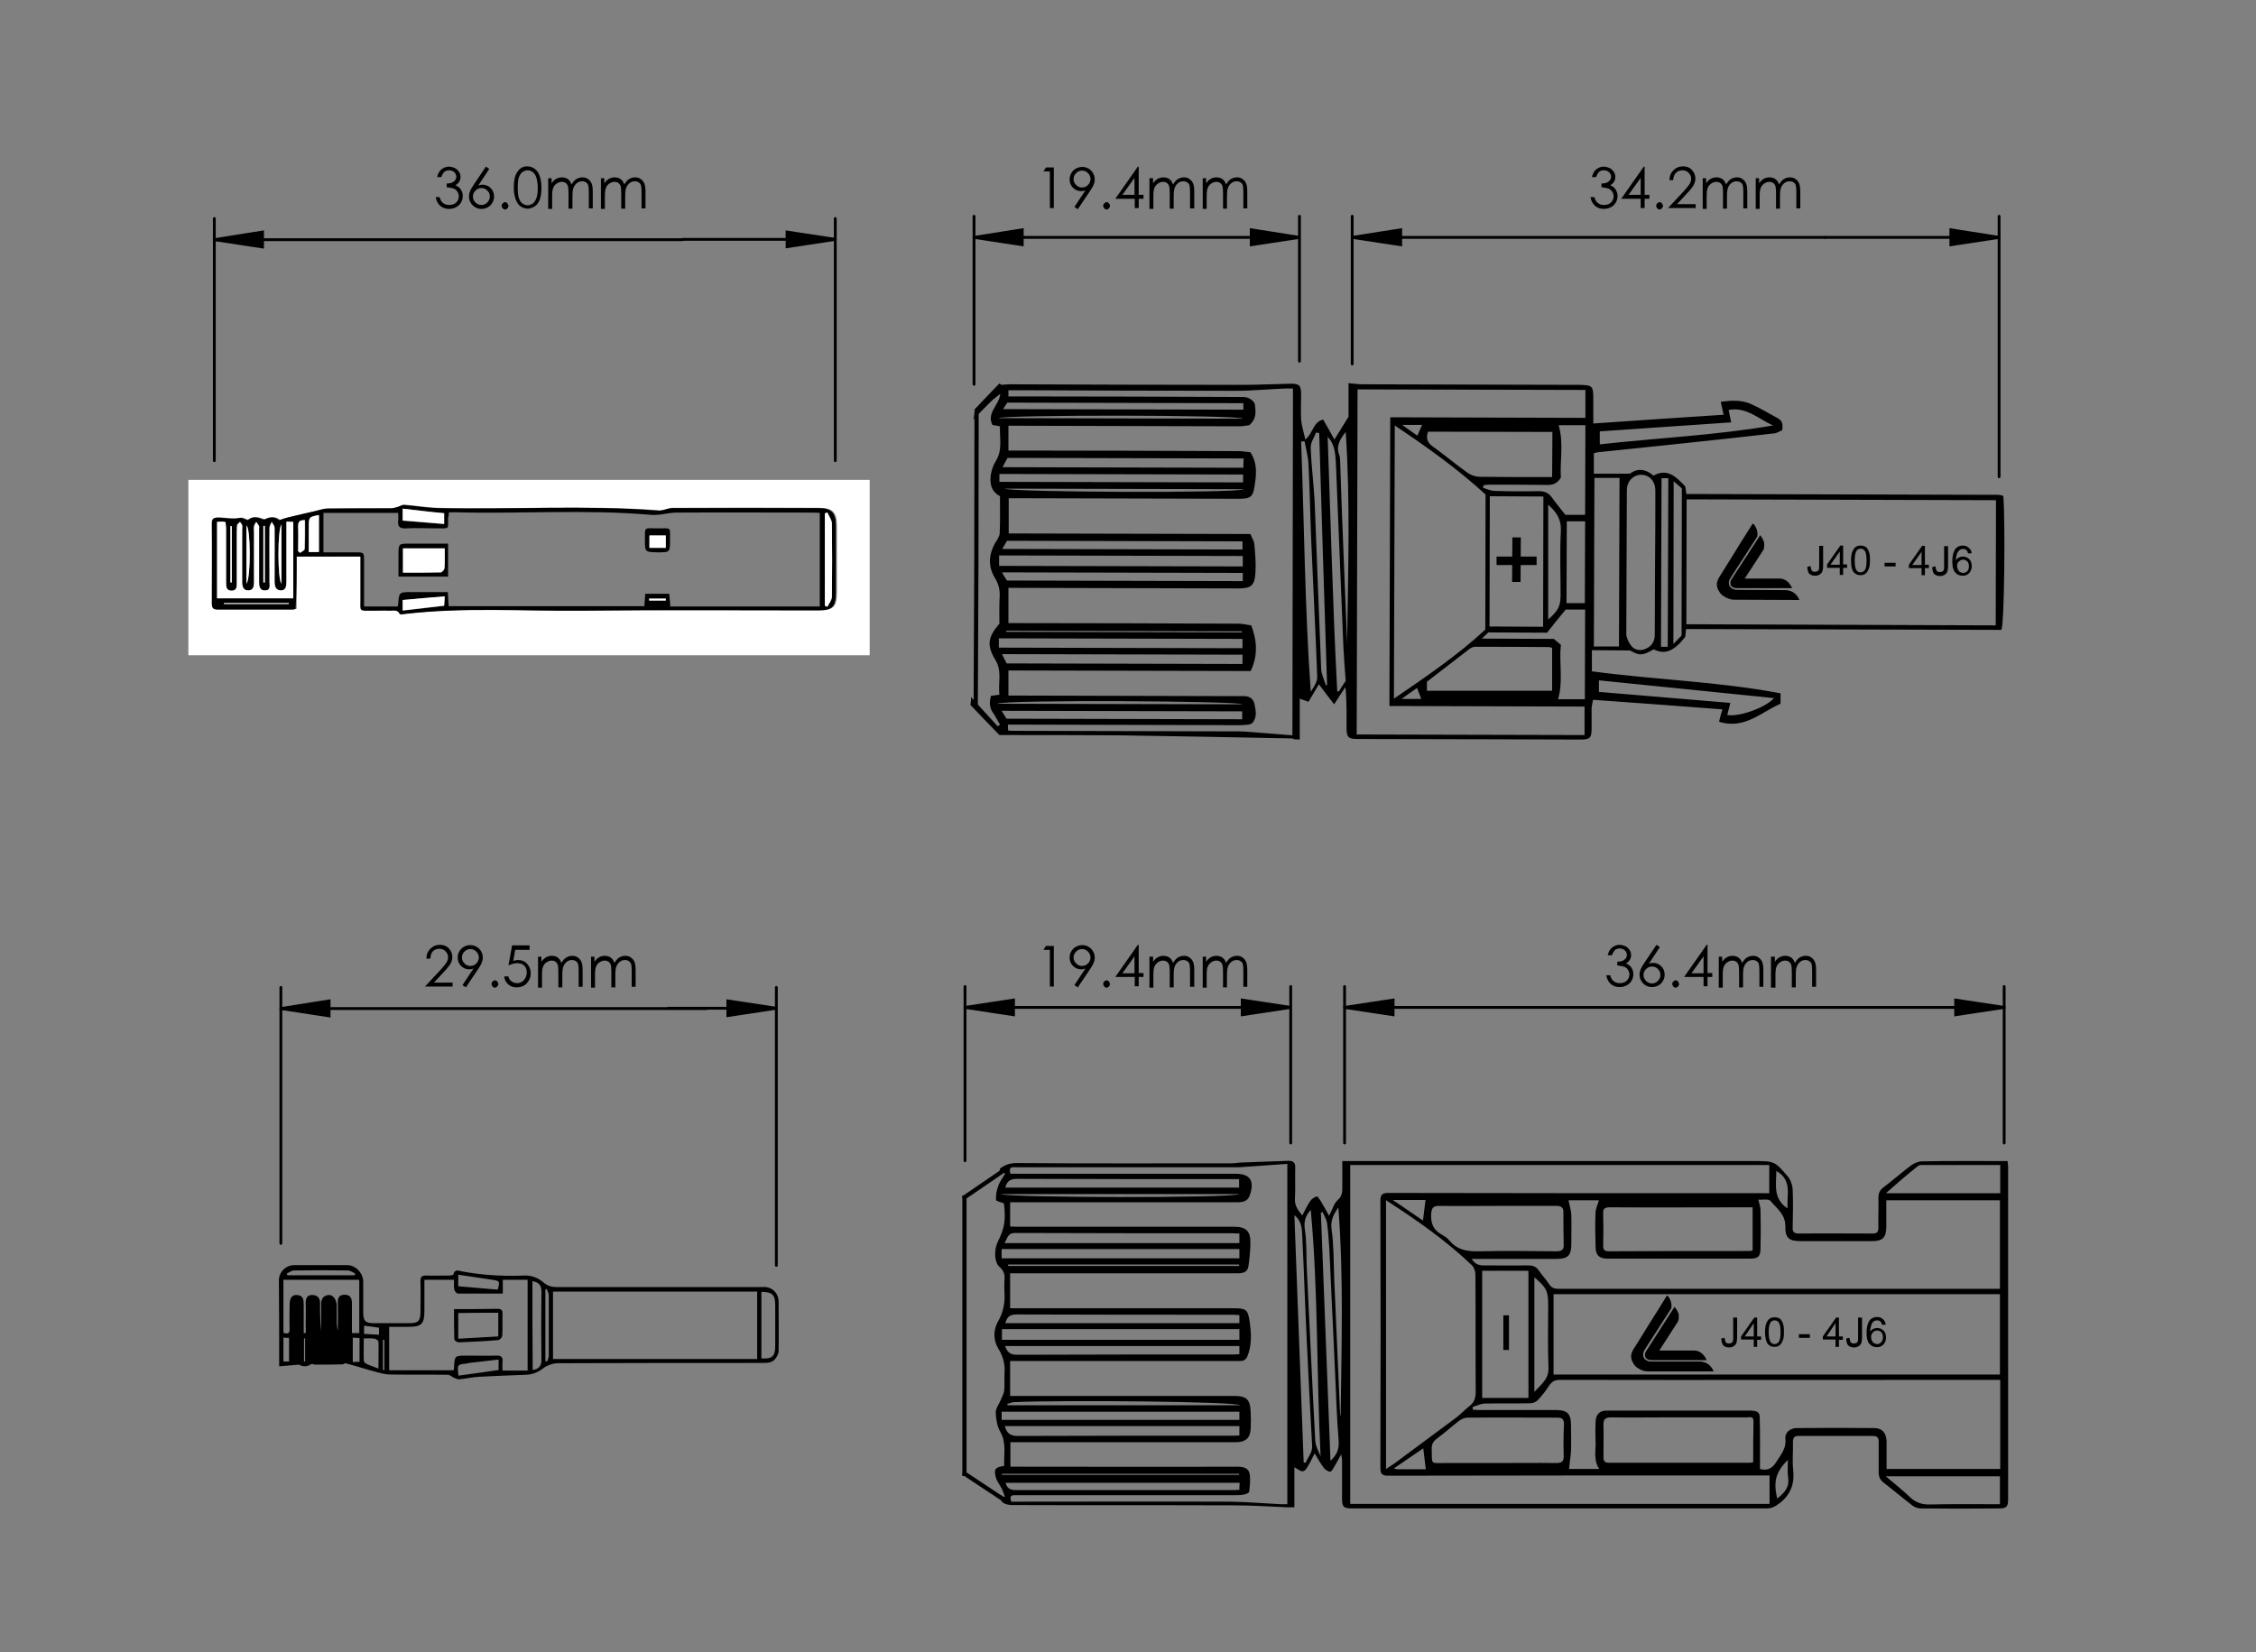 <?xml version="1.0" encoding="utf-8"?>
<!-- Generator: Adobe Illustrator 18.1.1, SVG Export Plug-In . SVG Version: 6.00 Build 0)  -->
<svg version="1.1" id="Layer_1" xmlns="http://www.w3.org/2000/svg" xmlns:xlink="http://www.w3.org/1999/xlink" x="0px" y="0px"
	 viewBox="0 0 800 586" enable-background="new 0 0 800 586" xml:space="preserve">
<rect x="0" y="0" width="800" height="586" fill="#808080" stroke="none"/>
<line fill="none" x1="138.6" y1="369.6" x2="137.5" y2="369.6"/>
<g>
</g>
<g>
</g>
<g>
	<g>
		<path fill="#FFFFFF" d="M66.8,170.2c0,20.7,0,41.4,0,62.2c80.5,0,161,0,241.6,0c0-20.7,0-41.4,0-62.2
			C227.9,170.2,147.3,170.2,66.8,170.2z M105.2,197.4c0,6.4,0,12.5,0,18.5c-0.5,0.1-0.8,0.2-1.1,0.2c-8.9,0-17.8,0-26.6,0
			c-1.5,0-2-0.6-2-2.1c0-9.5,0-19,0-28.5c0-1.6,0.7-2,2.1-2c2.6,0,5.1,0.7,7.8,0.1c0.8-0.2,1.8,0.5,2.8,0.8c1.4-1.4,3.2-1.2,5.1-0.4
			c0.3,0.1,0.8,0.3,1,0.1c2-1.1,3.8-0.8,5.1,0.3c1.2-0.4,2-0.7,2.8-0.9c3.1-0.8,6.3-1.5,9.4-2.2c1.6-0.4,3.3-1,4.9-1
			c7.6-0.1,15.1,0,22.7-0.1c0.7,0,1.5-0.3,2.2-0.5c0.7-0.2,1.5-0.8,2.2-0.7c4,0.3,7.9,1,11.8,1.1c26.1,0.7,52.3-1.1,78.5,0.9
			c1.6,0.1,3.2-0.9,4.9-0.9c17.2-0.1,34.4-0.1,51.7,0c4.8,0,6.3,1.6,6.3,6.4c0,7.8,0,15.6,0,23.3c0,5.4-1.1,6.6-6.4,6.6
			c-27.9,0-55.9-0.2-83.8,0.1c-21,0.2-42.1-1.3-63,1.2c-0.5,0.1-1.4,0.1-1.5-0.1c-0.8-1.6-2.3-1-3.5-1.1c-2.2-0.1-4.4,0-6.5,0
			c-4.5,0-3.9,0.3-3.9-3.9c0-5.1,0-10.2,0-15.3C120.2,197.4,112.9,197.4,105.2,197.4z"/>
		<path d="M105.2,197.4c7.7,0,15,0,22.6,0c0,5.2,0,10.3,0,15.3c0,4.2-0.6,3.9,3.9,3.9c2.2,0,4.4-0.1,6.5,0c1.2,0,2.7-0.5,3.5,1.1
			c0.1,0.3,1,0.2,1.5,0.1c21-2.5,42-1,63-1.2c27.9-0.3,55.9-0.1,83.8-0.1c5.3,0,6.4-1.2,6.4-6.6c0-7.8,0-15.6,0-23.3
			c0-4.8-1.5-6.4-6.3-6.4c-17.2,0-34.4,0-51.7,0c-1.6,0-3.3,1-4.9,0.9c-26.1-2-52.3-0.3-78.5-0.9c-4-0.1-7.9-0.8-11.8-1.1
			c-0.7-0.1-1.4,0.5-2.2,0.7c-0.7,0.2-1.4,0.4-2.2,0.5c-7.6,0-15.1,0-22.7,0.1c-1.6,0-3.3,0.7-4.9,1c-3.1,0.7-6.3,1.5-9.4,2.2
			c-0.8,0.2-1.7,0.5-2.8,0.9c-1.3-1.1-3.1-1.4-5.1-0.3c-0.2,0.1-0.7,0-1-0.1c-1.9-0.8-3.7-0.9-5.1,0.4c-1-0.3-2-1-2.8-0.8
			c-2.6,0.6-5.2-0.1-7.8-0.1c-1.4,0-2.1,0.3-2.1,2c0.1,9.5,0,19,0,28.5c0,1.5,0.5,2.1,2,2.1c8.9,0,17.8,0,26.6,0
			c0.3,0,0.6-0.1,1.1-0.2C105.2,209.8,105.2,203.7,105.2,197.4z M159.2,181.7c1,0,1.8,0,2.5,0c23,0.6,46.1-1.1,69.1,0.9
			c3,0.3,6.1-0.8,9.1-0.8c16.2-0.1,32.4,0,48.6,0c0.7,0,1.5,0.1,2.2,0.1c0,11.2,0,22.2,0,33.2c-17.7,0-35.3,0-53,0
			c-0.1-1.6-0.2-3-0.4-4.5c-2.9,0-5.6,0-8.5,0c-0.1,1.6-0.2,3-0.3,4.4c-23.2,0-46.3,0-69.4,0c-0.1-1.7-0.2-3.2-0.3-5
			c-4.4,0-8.7,0-12.9,0c-4.4,0-4.4,0-4.7,4.3c0,0.2-0.1,0.4-0.2,0.8c-3.9,0-7.7,0-11.9,0c0-0.8,0-1.6,0-2.3c0-4.6,0-9.1,0-13.7
			c0-3.2,0-3.2-3.2-3.2c-3.7,0-7.4,0-11.2,0c0-4.9,0-9.4,0-14c8.9,0,17.6,0,26.5,0c0,1,0.1,1.9,0,2.7c-0.3,2.2,0.6,2.9,2.7,2.8
			c3.7-0.2,7.5,0,11.2,0c4.3-0.1,3.8,0.6,3.8-3.7C159.1,183.1,159.1,182.6,159.2,181.7z M80,185.2c0,0.7,0.1,1.3,0.1,1.9
			c0,6.5,0,13,0,19.6c0,1.4,0.1,2.8,2,2.8c1.8,0,1.8-1.3,1.8-2.7c0-5.1,0-10.2,0-15.3c0-1.7-0.1-3.5,0.1-5.2c0-0.4,0.6-0.8,1-1.2
			c0.3,0.4,0.7,0.7,0.8,1.2c0.1,0.5,0,1.1,0,1.6c0,6.2,0,12.4,0,18.6c0,1.5,0.4,3,2.3,2.9c1.7-0.1,1.9-1.5,1.9-2.9
			c0-5.7,0-11.5,0-17.2c0-0.9-0.1-1.7,0-2.6c0.1-0.6,0.5-1.1,0.8-1.6c0.3,0.5,0.7,0.9,1,1.5c0.1,0.2,0,0.6,0,0.9
			c0,6.2,0,12.4,0,18.6c0,1.5,0,3.3,2,3.3c2.2,0.1,1.7-1.8,1.7-3.1c0-6.4,0-12.7,0-19.1c0-0.7,0.5-1.4,0.8-2.1c0.4,0.7,1,1.4,1,2.1
			c0.1,6.4,0,12.7,0,19.1c0,1.5,0.3,3,2.1,3.1c1.9,0.1,2.1-1.5,2.1-3c0-3.9,0-7.9,0-11.8c0-3.1,0-6.2,0-9.6c1.1,0.1,1.9,0.1,2.4,0.1
			c0,9.2,0,18.1,0,27.1c-9.2,0-18.1,0-27,0c0-9.1,0-18.1,0-27.1c0.7-0.1,1.2-0.1,1.8-0.1C79.1,185,79.5,185.1,80,185.2z
			 M293.4,215.2c-0.3-0.1-0.6-0.3-0.9-0.4c0-10.9,0-21.8,0-32.8c0.3-0.1,0.6-0.2,0.9-0.3c0.5,1.3,1.6,2.6,1.6,4
			c0.1,8.6,0.1,17.2,0,25.8C295,212.8,294,214,293.4,215.2z M142.8,180.4c5.1,0.6,9.8,1.1,14.7,1.7c0,1.2,0,2.4,0,3.8
			c-5-0.4-9.8-0.8-14.7-1.2C142.8,183.2,142.8,182,142.8,180.4z M142.8,212.8c5.1-0.4,9.9-0.8,14.9-1.2c-0.1,1.4-0.1,2.3-0.2,3.3
			c-5,0.6-9.8,1.1-14.7,1.7C142.8,215.1,142.8,214.1,142.8,212.8z M109.5,195.8c0-3.1,0-6.1,0-9.1c0-3.3,0.1-3.4,3.6-4.1
			c0,4.4,0,8.7,0,13.1C111.9,195.8,110.9,195.8,109.5,195.8z M99.8,207c-1.4-1.6-1.5-19,0-21C99.8,193.2,99.8,199.9,99.8,207z
			 M87.4,186.4c1.5,1,1.6,18.6,0,20.6C87.4,199.9,87.4,193.2,87.4,186.4z M106.4,196.1c-0.2-0.2-0.4-0.4-0.6-0.6c0-3,0.1-5.9,0-8.9
			c-0.1-1.7,0.6-2.2,2.4-2.1c0,3.4,0.1,6.8-0.1,10.2C108,195.3,107,195.7,106.4,196.1z M93.4,186.6c0.2,0,0.3,0,0.5-0.1
			c0,6.7,0,13.4,0,20.1c-0.2,0-0.3,0-0.5,0C93.4,199.9,93.4,193.2,93.4,186.6z M81.7,186.6c0.2,0,0.3,0,0.5,0c0,6.6,0,13.3,0,19.9
			c-0.2,0-0.3,0-0.5,0C81.7,199.9,81.7,193.3,81.7,186.6z M102.4,213.9c0,0.1,0,0.2,0,0.3c-7.7,0-15.3,0-23,0c0-0.1,0-0.2,0-0.3
			C87.1,213.9,94.8,213.9,102.4,213.9z M230.2,213c0-0.2,0-0.5,0-0.7c2,0,4,0,5.9,0c0,0.2,0,0.5,0,0.7
			C234.2,213,232.2,213,230.2,213z"/>
		<path fill="#FFFFFF" d="M80,185.2c-0.5-0.1-0.8-0.2-1.2-0.2c-0.5,0-1.1,0.1-1.8,0.1c0,9,0,18,0,27.1c9,0,17.8,0,27,0
			c0-9,0-17.9,0-27.1c-0.5,0-1.3-0.1-2.4-0.1c0,3.3,0,6.4,0,9.6c0,3.9,0,7.9,0,11.8c0,1.5-0.2,3.1-2.1,3c-1.8-0.1-2.1-1.6-2.1-3.1
			c0-6.4,0-12.7,0-19.1c0-0.7-0.7-1.4-1-2.1c-0.3,0.7-0.8,1.4-0.8,2.1c-0.1,6.4,0,12.7,0,19.1c0,1.3,0.5,3.2-1.7,3.1
			c-2,0-2-1.8-2-3.3c0-6.2,0-12.4,0-18.6c0-0.3,0.1-0.7,0-0.9c-0.3-0.5-0.7-1-1-1.5c-0.3,0.5-0.7,1-0.8,1.6c-0.1,0.8,0,1.7,0,2.6
			c0,5.7,0,11.5,0,17.2c0,1.5-0.2,2.8-1.9,2.9c-1.9,0.1-2.3-1.4-2.3-2.9c0-6.2,0-12.4,0-18.6c0-0.5,0.1-1.1,0-1.6
			c-0.1-0.4-0.5-0.8-0.8-1.2c-0.3,0.4-0.9,0.8-1,1.2c-0.1,1.7-0.1,3.5-0.1,5.2c0,5.1,0,10.2,0,15.3c0,1.3,0,2.6-1.8,2.7
			c-1.9,0-2-1.3-2-2.8c0-6.5,0-13,0-19.6C80.1,186.5,80,185.9,80,185.2z"/>
		<path fill="#FFFFFF" d="M293.4,215.2c0.6-1.2,1.6-2.4,1.6-3.6c0.1-8.6,0.1-17.2,0-25.8c0-1.3-1-2.7-1.6-4
			c-0.3,0.1-0.6,0.2-0.9,0.3c0,10.9,0,21.8,0,32.8C292.8,214.9,293.1,215.1,293.4,215.2z"/>
		<path fill="#FFFFFF" d="M142.8,180.4c0,1.6,0,2.8,0,4.2c4.9,0.4,9.7,0.8,14.7,1.2c0-1.4,0-2.5,0-3.8
			C152.6,181.6,147.9,181,142.8,180.4z"/>
		<path fill="#FFFFFF" d="M142.8,212.8c0,1.3,0,2.4,0,3.7c4.9-0.6,9.6-1.1,14.7-1.7c0.1-1,0.1-1.9,0.2-3.3
			C152.7,211.9,147.9,212.3,142.8,212.8z"/>
		<path fill="#FFFFFF" d="M109.5,195.8c1.4,0,2.4,0,3.6,0c0-4.4,0-8.8,0-13.1c-3.5,0.6-3.6,0.7-3.6,4.1
			C109.5,189.7,109.5,192.6,109.5,195.8z"/>
		<path fill="#FFFFFF" d="M99.8,207c0-7.1,0-13.8,0-21C98.4,188,98.4,205.3,99.8,207z"/>
		<path fill="#FFFFFF" d="M87.4,186.4c0,6.8,0,13.5,0,20.6C89,205,88.9,187.3,87.4,186.4z"/>
		<path fill="#FFFFFF" d="M106.4,196.1c0.6-0.5,1.6-0.9,1.6-1.4c0.1-3.4,0.1-6.8,0.1-10.2c-1.8-0.1-2.4,0.5-2.4,2.1
			c0.1,2.9,0,5.9,0,8.9C106,195.7,106.2,195.9,106.4,196.1z"/>
		<path fill="#FFFFFF" d="M93.4,186.6c0,6.7,0,13.3,0,20c0.2,0,0.3,0,0.5,0c0-6.7,0-13.4,0-20.1C93.7,186.5,93.6,186.5,93.4,186.6z"
			/>
		<path fill="#FFFFFF" d="M81.7,186.6c0,6.7,0,13.3,0,20c0.2,0,0.3,0,0.5,0c0-6.6,0-13.3,0-19.9C82,186.6,81.9,186.6,81.7,186.6z"/>
		<path fill="#FFFFFF" d="M102.4,213.9c-7.7,0-15.3,0-23,0c0,0.1,0,0.2,0,0.3c7.7,0,15.3,0,23,0C102.5,214,102.4,213.9,102.4,213.9z
			"/>
		<path fill="#FFFFFF" d="M230.2,213c2,0,3.9,0,5.9,0c0-0.2,0-0.5,0-0.7c-2,0-4,0-5.9,0C230.2,212.5,230.2,212.8,230.2,213z"/>
		<path d="M141.3,204.5c6.1,0,11.8,0,17.6,0c0-3.9,0-7.5,0-11.7c-4.2,0-8.2,0-12.3,0c-0.4,0-0.8,0-1.2,0c-4.1,0-4.1,0-4.1,4.2
			C141.3,199.5,141.3,202,141.3,204.5z M157.7,194.5c0,2.6,0.1,4.9-0.1,7.1c0,0.5-0.8,1.4-1.3,1.4c-4.5,0.1-8.9,0.1-13.4,0.1
			c0-2.9,0-5.9,0-8.6C147.9,194.5,152.7,194.5,157.7,194.5z"/>
		<path d="M233.2,195.9c4.4,0,4.4,0,4.4-4.5c0-4.6,0.5-4-4-4c-5.6,0-4.8-0.7-4.9,4C228.7,195.8,228.7,195.8,233.2,195.9z
			 M236.1,194.3c-2.1,0-3.9,0-5.8,0c0-1.6,0-3,0-4.4c2,0,3.9,0,5.8,0C236.1,191.4,236.1,192.7,236.1,194.3z"/>
		<path fill="#FFFFFF" d="M157.7,194.5c-5,0-9.8,0-14.8,0c0,2.7,0,5.7,0,8.6c4.5,0,9,0,13.4-0.1c0.4,0,1.2-0.9,1.3-1.4
			C157.8,199.3,157.7,197.1,157.7,194.5z"/>
		<path fill="#FFFFFF" d="M236.1,194.3c0-1.6,0-2.9,0-4.4c-1.9,0-3.8,0-5.8,0c0,1.4,0,2.9,0,4.4C232.2,194.3,234,194.3,236.1,194.3z
			"/>
	</g>
</g>
<g>
	<path d="M156.5,62.8H155c0.3-1.2,0.8-2.1,1.5-2.7c0.8-0.6,1.6-1,2.7-1c0.7,0,1.4,0.2,2.1,0.5c0.6,0.3,1.1,0.8,1.5,1.4
		c0.4,0.6,0.5,1.2,0.5,1.8c0,1.2-0.6,2.2-1.8,2.9c0.7,0.3,1.3,0.7,1.7,1.2c0.6,0.8,0.9,1.6,0.9,2.6c0,0.8-0.2,1.6-0.6,2.3
		s-1,1.3-1.8,1.7s-1.6,0.6-2.5,0.6c-1.2,0-2.3-0.4-3.1-1.1s-1.4-1.8-1.6-3.1h1.4c0.2,0.9,0.6,1.6,1.1,2c0.6,0.5,1.3,0.8,2.3,0.8
		c1,0,1.9-0.3,2.5-0.9c0.6-0.6,0.9-1.4,0.9-2.2c0-0.6-0.2-1.1-0.5-1.6c-0.3-0.5-0.7-0.9-1.3-1.1s-1.4-0.4-2.5-0.5v-1.3
		c0.7,0,1.3-0.1,1.8-0.3c0.5-0.2,0.9-0.5,1.2-0.9s0.4-0.7,0.4-1.2c0-0.6-0.2-1.2-0.7-1.6c-0.5-0.5-1.1-0.7-1.9-0.7
		c-0.6,0-1.2,0.2-1.6,0.5C157.2,61.3,156.8,61.9,156.5,62.8z"/>
	<path d="M172.3,59.1l1.2,0.8l-3.9,5.9c0.5-0.2,1-0.3,1.5-0.3c1.1,0,2.1,0.4,2.9,1.2s1.2,1.8,1.2,3c0,0.8-0.2,1.6-0.6,2.2
		c-0.4,0.7-0.9,1.2-1.6,1.6s-1.5,0.6-2.3,0.6c-0.8,0-1.5-0.2-2.2-0.6c-0.7-0.4-1.2-0.9-1.6-1.6c-0.4-0.7-0.6-1.4-0.6-2.2
		c0-0.6,0.1-1.2,0.4-1.9c0.2-0.6,0.7-1.4,1.3-2.3L172.3,59.1z M170.7,66.7c-0.8,0-1.5,0.3-2.1,0.9s-0.9,1.3-0.9,2.1
		c0,0.8,0.3,1.5,0.9,2.1s1.3,0.9,2.1,0.9s1.5-0.3,2.1-0.9s0.9-1.3,0.9-2.1c0-0.8-0.3-1.6-0.9-2.1C172.3,67,171.5,66.7,170.7,66.7z"
		/>
	<path d="M179.1,71.7c0.3,0,0.6,0.1,0.8,0.4s0.4,0.5,0.4,0.9c0,0.3-0.1,0.6-0.4,0.9s-0.5,0.4-0.8,0.4s-0.6-0.1-0.8-0.4
		s-0.4-0.5-0.4-0.9c0-0.3,0.1-0.6,0.4-0.9S178.7,71.7,179.1,71.7z"/>
	<path d="M182.2,66.6c0-1.9,0.2-3.4,0.6-4.4s1-1.8,1.7-2.4s1.6-0.8,2.5-0.8c0.9,0,1.8,0.3,2.5,0.8s1.4,1.3,1.8,2.4s0.7,2.5,0.7,4.3
		c0,1.8-0.2,3.2-0.6,4.3s-1,1.9-1.8,2.4c-0.8,0.5-1.6,0.8-2.5,0.8c-0.9,0-1.7-0.3-2.5-0.8c-0.7-0.5-1.3-1.3-1.7-2.4
		S182.2,68.5,182.2,66.6z M183.6,66.6c0,1.6,0.1,2.9,0.4,3.7s0.7,1.5,1.3,1.9s1.2,0.6,1.8,0.6c0.6,0,1.2-0.2,1.8-0.6s1-1.1,1.3-1.9
		c0.4-1,0.5-2.3,0.5-3.7c0-1.4-0.2-2.6-0.5-3.6s-0.8-1.6-1.3-2c-0.6-0.4-1.2-0.6-1.8-0.6c-0.6,0-1.2,0.2-1.8,0.6
		c-0.6,0.4-1,1.1-1.3,1.9C183.7,63.8,183.6,65,183.6,66.6z"/>
	<path d="M194.2,63.2h1.4V65c0.5-0.7,1-1.2,1.5-1.5c0.7-0.4,1.4-0.6,2.2-0.6c0.5,0,1,0.1,1.5,0.3s0.8,0.5,1.1,0.8
		c0.3,0.3,0.5,0.8,0.8,1.4c0.5-0.8,1-1.5,1.7-1.9c0.7-0.4,1.4-0.6,2.2-0.6c0.7,0,1.4,0.2,1.9,0.6c0.6,0.4,1,0.9,1.3,1.6
		s0.4,1.7,0.4,3v5.8h-1.4V68c0-1.1-0.1-1.9-0.2-2.3c-0.2-0.4-0.4-0.8-0.8-1c-0.4-0.3-0.9-0.4-1.4-0.4c-0.7,0-1.3,0.2-1.8,0.6
		c-0.5,0.4-0.9,0.9-1.2,1.6c-0.3,0.7-0.4,1.7-0.4,3.3v4.2h-1.4v-5.4c0-1.3-0.1-2.2-0.2-2.6c-0.2-0.5-0.4-0.8-0.8-1.1
		s-0.9-0.4-1.4-0.4c-0.6,0-1.2,0.2-1.8,0.6c-0.6,0.4-1,0.9-1.2,1.5c-0.3,0.6-0.4,1.6-0.4,3v4.5h-1.4V63.2z"/>
	<path d="M212.9,63.2h1.4V65c0.5-0.7,1-1.2,1.5-1.5c0.7-0.4,1.4-0.6,2.2-0.6c0.5,0,1,0.1,1.5,0.3s0.8,0.5,1.1,0.8
		c0.3,0.3,0.5,0.8,0.8,1.4c0.5-0.8,1-1.5,1.7-1.9c0.7-0.4,1.4-0.6,2.2-0.6c0.7,0,1.4,0.2,1.9,0.6c0.6,0.4,1,0.9,1.3,1.6
		s0.4,1.7,0.4,3v5.8h-1.4V68c0-1.1-0.1-1.9-0.2-2.3c-0.2-0.4-0.4-0.8-0.8-1c-0.4-0.3-0.9-0.4-1.4-0.4c-0.7,0-1.3,0.2-1.8,0.6
		c-0.5,0.4-0.9,0.9-1.2,1.6c-0.3,0.7-0.4,1.7-0.4,3.3v4.2h-1.4v-5.4c0-1.3-0.1-2.2-0.2-2.6c-0.2-0.5-0.4-0.8-0.8-1.1
		s-0.9-0.4-1.4-0.4c-0.6,0-1.2,0.2-1.8,0.6c-0.6,0.4-1,0.9-1.2,1.5c-0.3,0.6-0.4,1.6-0.4,3v4.5h-1.4V63.2z"/>
</g>
<polyline fill="none" stroke="#000000" stroke-miterlimit="10" points="296.2,84.9 279.1,87.5 279.1,82.3 296.2,84.9 "/>
<polyline fill="none" stroke="#000000" stroke-miterlimit="10" points="76,85 93.1,82.3 93.1,87.6 76,85 "/>
<line fill="none" stroke="#000000" stroke-linecap="round" stroke-linejoin="round" stroke-miterlimit="10" x1="296.2" y1="84.9" x2="242.1" y2="84.9"/>
<line fill="none" stroke="#000000" stroke-linecap="round" stroke-linejoin="round" stroke-miterlimit="10" x1="76" y1="85" x2="242.1" y2="85"/>
<line fill="none" stroke="#000000" stroke-linecap="round" stroke-linejoin="round" stroke-miterlimit="10" x1="296.2" y1="163.4" x2="296.2" y2="77.5"/>
<line fill="none" stroke="#000000" stroke-linecap="round" stroke-linejoin="round" stroke-miterlimit="10" x1="76" y1="163.4" x2="76" y2="77.5"/>
<polyline points="296.2,84.9 279.1,87.5 279.1,82.3 "/>
<polyline points="76,84.9 93.2,82.2 93.2,87.5 "/>
<g>
	<g>
		<path d="M99,484.6c2.3-0.2,4.3-0.4,7-0.6c0.9,0.5,2.6,1.1,4.4-0.2c0.3-0.2,0.9,0.2,1.3,0.2c3.3,0,6.5,0,9.8-0.1
			c0.3,0,0.7-0.4,1-0.4c3.8,1,7.5,2.2,11.3,3.2c1.5,0.4,3.1,0.8,4.6,0.8c6.8,0.1,13.6,0,20.4,0.1c0.8,0,1.5,0.8,2.3,1.1
			c0.6,0.2,1.2,0.6,1.7,0.5c2.4-0.2,4.8-0.8,7.2-0.9c5.5-0.3,11-0.5,16.5-0.7c2.3-0.1,4.1-0.8,6-2.2c1.4-1.1,3.5-1.9,5.3-1.9
			c24.3-0.1,48.5-0.1,72.8-0.1c1.9,0,3.6-0.1,4.7-2c0.4-0.7,0.8-1.4,0.8-2.1c0.1-5.9,0-11.9,0-17.8c0-2.5-1.9-4.7-4.4-5
			c-0.8-0.1-1.7,0-2.5,0c-23.9,0-47.8,0-71.7,0c-1.8,0-3.3-0.4-4.7-1.6c-1.9-1.6-4.1-2.6-6.8-2.5c-7.5,0.3-14.9-0.1-22.3-1.5
			c-1-0.2-2.5-0.9-2.9,1.1c-0.1,0.3-1.1,0.4-1.6,0.4c-2.7,0-5.4,0.1-8.2,0c-1.4,0-1.9,0.5-1.9,1.9c0.1,3.7,0,7.5,0,11.2
			c0,3-0.9,3.8-3.8,3.8c-4.2,0-8.5,0-12.7,0c-3,0-3.8-0.8-3.8-3.8c0-3.7,0-7.3,0-11c0-3-2.8-5.8-5.6-5.8c-6.3,0-12.6,0-18.8,0
			c-3,0-5.5,2.4-5.5,5.4C99,464.2,99,474.1,99,484.6z M268.5,482c-24.3,0-48.3,0-72.4,0c0-8.1,0-15.9,0-23.9c24.2,0,48.2,0,72.4,0
			C268.5,466.1,268.5,473.9,268.5,482z M178.3,458.8c0-1.8,0-3.3,0-4.9c3.1,0,5.9,0,8.8,0c0,10.8,0,21.5,0,32.2c-3,0-5.8,0-8.9,0
			c0-1.1-0.1-2.1,0-3c0.2-1.8-0.5-2.4-2.3-2.3c-3.5,0.1-6.9,0-10.4,0c-4.3,0-4.3,0-4.5,4.4c0,0.3-0.1,0.6-0.2,0.8
			c-7.7,0-15.2,0-22.8,0c0-5.2,0-10.2,0-15.4c2.3,0,4.5,0,6.7,0c4.8,0,5.8-1,5.8-5.8c0-3.6,0-7.2,0-10.9c3.6,0,6.9,0,10.5,0
			c0,1.2-0.1,2.4,0.1,3.5c0.1,0.5,0.8,1.4,1.3,1.4C167.5,458.8,172.7,458.8,178.3,458.8z M108.4,472.8c-0.2,0-0.5,0-0.7,0
			c0-0.7,0-1.4,0-2.1c0-2.6,0-5.2,0-7.8c0-1.8-0.1-3.5-2.4-3.6c-1.8-0.1-2.6,1-2.6,3.7c0,2.7-0.1,5.5,0,8.2c0.1,1.9-0.8,2-2.2,1.5
			c0-6.3,0-12.5,0-18.8c9.1,0,18,0,26.9,0c0,6.4,0,12.6,0,18.9c-0.9,0-1.6,0-2.6,0c0-3.6,0-7.1,0-10.6c0-1.8-0.6-3-2.6-3
			c-2,0-2.5,1.2-2.4,3c0.1,3.3,0,6.5,0,9.8c-0.4-1.5-0.4-3-0.4-4.5c0-1.5,0-3,0-4.6c-0.1-2.1-1.4-3.8-3-3.6
			c-2.1,0.3-2.6,1.8-2.5,3.6c0,3.1,0,6.1,0,9.2c-0.4-3.3-0.4-6.7-0.4-10c0-2-1.2-2.8-2.9-2.8c-1.7,0-2.2,1.2-2.2,2.8
			c0.1,2.9,0,5.8,0,8.7C108.5,471.5,108.4,472.1,108.4,472.8z M270,481.8c0-7.9,0-15.7,0-23.6c3.8,0,4.9,1,4.9,4.6
			c0,4.9,0,9.7,0,14.6C274.9,481.1,273.8,482,270,481.8z M188.8,454.4c2.4,0.4,3.2,1.5,3.2,3.8c-0.1,8.1-0.1,16.1,0,24.2
			c0,2.1-1,3.2-3.1,3.5C188.8,475.4,188.8,465,188.8,454.4z M176.8,485.9c-4.9,0.7-9.5,1.4-14.2,2c-0.5-3.9-0.5-3.9,2.8-4.3
			c0.3,0,0.6-0.1,0.9-0.2c3.5-0.4,7-0.8,10.5-1.2C176.8,483.7,176.8,484.7,176.8,485.9z M162.5,456.2c0-1.4,0-2.6,0-4.1
			c4.1,0.6,8.1,1.2,12.1,1.8c2.6,0.4,2.7,0.5,1.9,3.5C171.9,457,167.3,456.6,162.5,456.2z M101.9,452.3c-0.1-0.2-0.1-0.4-0.2-0.6
			c0.9-0.4,1.7-1.1,2.6-1.1c6.3-0.1,12.7-0.1,19,0c0.9,0,1.8,0.7,2.7,1.1c-0.1,0.2-0.2,0.4-0.2,0.6
			C117.8,452.3,109.9,452.3,101.9,452.3z M134.2,485.4c-1.7-0.7-3.1-1.1-4.3-1.7c-0.4-0.2-0.9-0.7-0.9-1.1c-0.1-2.6,0-5.3,0-7.9
			c1.5,0,2.7-0.1,3.9,0.1c0.5,0.1,1.3,0.7,1.3,1.1C134.3,478.9,134.2,482,134.2,485.4z M193.4,457.3c0.2,0,0.4-0.1,0.5-0.1
			c0.2,0.7,0.7,1.4,0.7,2.1c0,7.2,0,14.4,0,21.7c0,0.6-0.4,1.3-0.6,1.9c-0.2-0.1-0.4-0.1-0.6-0.2
			C193.4,474.2,193.4,465.8,193.4,457.3z M125.1,483.1c0-3.1,0-5.8,0-8.7c0.9,0.1,1.6,0.1,2.4,0.2c0,2.9,0,5.6,0,8.4
			C126.7,483,125.9,483,125.1,483.1z M102.5,474.5c0,2.9,0,5.6,0,8.4c-0.8,0-1.4,0-2,0c0-2.9,0-5.6,0-8.5
			C101.2,474.5,101.9,474.5,102.5,474.5z M134.4,473.4c-2-0.1-3.6-0.2-5.3-0.3c0-1.2,0-2.1,0-2.9c1.8,0.2,3.5,0.4,5.3,0.7
			C134.4,471.6,134.4,472.4,134.4,473.4z M136.3,485.9c-0.2,0-0.3,0-0.5,0c0-3.6,0-7.1,0-10.7c0.2,0,0.3,0,0.5,0
			C136.3,478.8,136.3,482.4,136.3,485.9z M107.8,474.7c0.1,0,0.3,0,0.4,0c0,2.7,0,5.4,0,8.2c-0.1,0-0.3,0-0.4,0
			C107.8,480.1,107.8,477.4,107.8,474.7z"/>
		<path d="M161,464.3c0,3.5,0,7.1,0.1,10.7c0,0.4,1,1.1,1.5,1.1c4.7-0.2,9.3-0.4,14-0.8c0.6,0,1.5-1,1.5-1.6c0.2-2.6,0-5.2,0.1-7.8
			c0-1.3-0.5-1.7-1.8-1.7C171.5,464.3,166.5,464.3,161,464.3z M176.7,465.6c0,3.1,0,5.7,0,8.4c-4.8,0.3-9.5,0.5-14.2,0.8
			c0-3.2,0-6.2,0-9.1C167.3,465.6,171.9,465.6,176.7,465.6z"/>
	</g>
</g>
<g>
	<path d="M152.6,340h-1.4c0-1.4,0.5-2.6,1.4-3.5s2-1.4,3.4-1.4c1.3,0,2.4,0.4,3.2,1.3c0.8,0.9,1.2,1.9,1.2,3c0,0.8-0.2,1.6-0.6,2.3
		c-0.4,0.7-1.1,1.7-2.3,2.9l-3.6,3.9h6.6v1.4h-9.8l5.5-5.9c1.1-1.2,1.8-2.1,2.2-2.7c0.3-0.6,0.5-1.2,0.5-1.8c0-0.8-0.3-1.5-0.9-2.1
		s-1.3-0.9-2.2-0.9c-0.9,0-1.7,0.3-2.3,0.9S152.7,338.9,152.6,340z"/>
	<path d="M165.2,350.2l-1.2-0.8l3.9-5.9c-0.5,0.2-1,0.3-1.5,0.3c-1.1,0-2.1-0.4-2.9-1.2c-0.8-0.8-1.2-1.8-1.2-3
		c0-0.8,0.2-1.6,0.6-2.2c0.4-0.7,0.9-1.2,1.6-1.6s1.5-0.6,2.3-0.6c0.8,0,1.5,0.2,2.2,0.6s1.2,0.9,1.6,1.6s0.6,1.4,0.6,2.2
		c0,0.6-0.1,1.2-0.4,1.9c-0.2,0.6-0.7,1.4-1.3,2.3L165.2,350.2z M166.8,342.6c0.8,0,1.6-0.3,2.1-0.9c0.6-0.6,0.9-1.3,0.9-2.1
		c0-0.8-0.3-1.5-0.9-2.1c-0.6-0.6-1.3-0.9-2.1-0.9c-0.8,0-1.5,0.3-2.1,0.9c-0.6,0.6-0.9,1.3-0.9,2.1c0,0.8,0.3,1.5,0.9,2.1
		C165.3,342.3,166,342.6,166.8,342.6z"/>
	<path d="M175.5,347.7c0.3,0,0.6,0.1,0.8,0.4s0.4,0.5,0.4,0.9c0,0.3-0.1,0.6-0.4,0.9s-0.5,0.4-0.8,0.4s-0.6-0.1-0.8-0.4
		s-0.4-0.5-0.4-0.9c0-0.3,0.1-0.6,0.4-0.9S175.2,347.7,175.5,347.7z"/>
	<path d="M187.8,335.5v1.4h-5.1l-0.7,3.9c0.6-0.2,1.2-0.3,1.7-0.3c1.3,0,2.4,0.4,3.2,1.3s1.3,2,1.3,3.4c0,0.9-0.2,1.8-0.7,2.6
		s-1,1.4-1.8,1.8c-0.7,0.4-1.6,0.6-2.6,0.6c-1.2,0-2.1-0.4-2.9-1.1s-1.3-1.6-1.4-2.8h1.5c0.1,0.6,0.3,1,0.6,1.3s0.6,0.6,1.1,0.8
		c0.4,0.2,0.9,0.3,1.4,0.3c0.9,0,1.8-0.4,2.4-1.1s1-1.6,1-2.7c0-1-0.3-1.8-0.9-2.4c-0.6-0.6-1.4-0.9-2.5-0.9c-0.8,0-1.9,0.3-3.1,0.8
		l1.3-7.1H187.8z"/>
	<path d="M190.6,339.3h1.4v1.8c0.5-0.7,1-1.2,1.5-1.5c0.7-0.4,1.4-0.6,2.2-0.6c0.5,0,1,0.1,1.5,0.3s0.8,0.5,1.1,0.8
		c0.3,0.3,0.5,0.8,0.8,1.4c0.5-0.8,1-1.5,1.7-1.9c0.7-0.4,1.4-0.6,2.2-0.6c0.7,0,1.4,0.2,1.9,0.6c0.6,0.4,1,0.9,1.3,1.6
		s0.4,1.7,0.4,3v5.8h-1.4v-5.8c0-1.1-0.1-1.9-0.2-2.3c-0.2-0.4-0.4-0.8-0.8-1c-0.4-0.3-0.9-0.4-1.4-0.4c-0.7,0-1.3,0.2-1.8,0.6
		c-0.5,0.4-0.9,0.9-1.2,1.6c-0.3,0.7-0.4,1.7-0.4,3.3v4.2h-1.4v-5.4c0-1.3-0.1-2.2-0.2-2.6c-0.2-0.5-0.4-0.8-0.8-1.1
		s-0.9-0.4-1.4-0.4c-0.6,0-1.2,0.2-1.8,0.6c-0.6,0.4-1,0.9-1.2,1.5c-0.3,0.6-0.4,1.6-0.4,3v4.5h-1.4V339.3z"/>
	<path d="M209.4,339.3h1.4v1.8c0.5-0.7,1-1.2,1.5-1.5c0.7-0.4,1.4-0.6,2.2-0.6c0.5,0,1,0.1,1.5,0.3s0.8,0.5,1.1,0.8
		c0.3,0.3,0.5,0.8,0.8,1.4c0.5-0.8,1-1.5,1.7-1.9c0.7-0.4,1.4-0.6,2.2-0.6c0.7,0,1.4,0.2,1.9,0.6c0.6,0.4,1,0.9,1.3,1.6
		s0.4,1.7,0.4,3v5.8h-1.4v-5.8c0-1.1-0.1-1.9-0.2-2.3c-0.2-0.4-0.4-0.8-0.8-1c-0.4-0.3-0.9-0.4-1.4-0.4c-0.7,0-1.3,0.2-1.8,0.6
		c-0.5,0.4-0.9,0.9-1.2,1.6c-0.3,0.7-0.4,1.7-0.4,3.3v4.2h-1.4v-5.4c0-1.3-0.1-2.2-0.2-2.6c-0.2-0.5-0.4-0.8-0.8-1.1
		s-0.9-0.4-1.4-0.4c-0.6,0-1.2,0.2-1.8,0.6c-0.6,0.4-1,0.9-1.2,1.5c-0.3,0.6-0.4,1.6-0.4,3v4.5h-1.4V339.3z"/>
</g>
<polyline fill="none" stroke="#000000" stroke-miterlimit="10" points="275.3,357.6 258.1,360.2 258.1,355 275.3,357.6 "/>
<polyline fill="none" stroke="#000000" stroke-miterlimit="10" points="99.6,357.7 116.7,355 116.7,360.3 99.6,357.7 "/>
<line fill="none" stroke="#000000" stroke-linecap="round" stroke-linejoin="round" stroke-miterlimit="10" x1="275.3" y1="357.6" x2="237" y2="357.6"/>
<line fill="none" stroke="#000000" stroke-linecap="round" stroke-linejoin="round" stroke-miterlimit="10" x1="99.6" y1="357.7" x2="250.6" y2="357.7"/>
<line fill="none" stroke="#000000" stroke-linecap="round" stroke-linejoin="round" stroke-miterlimit="10" x1="275.3" y1="448.8" x2="275.3" y2="350.2"/>
<line fill="none" stroke="#000000" stroke-linecap="round" stroke-linejoin="round" stroke-miterlimit="10" x1="99.6" y1="441" x2="99.6" y2="350.2"/>
<polyline points="275.3,357.6 258.1,360.2 258.1,355 "/>
<polyline points="99.6,357.6 116.8,354.9 116.8,360.2 "/>
<g>
	<path d="M370.9,335.5h2.8v14.4h-1.4v-13h-2.3L370.9,335.5z"/>
	<path d="M382.2,350.2l-1.2-0.8l3.9-5.9c-0.5,0.2-1,0.3-1.5,0.3c-1.1,0-2.1-0.4-2.9-1.2c-0.8-0.8-1.2-1.8-1.2-3
		c0-0.8,0.2-1.6,0.6-2.2c0.4-0.7,0.9-1.2,1.6-1.6s1.5-0.6,2.3-0.6c0.8,0,1.5,0.2,2.2,0.6s1.2,0.9,1.6,1.6s0.6,1.4,0.6,2.2
		c0,0.6-0.1,1.2-0.4,1.9c-0.2,0.6-0.7,1.4-1.3,2.3L382.2,350.2z M383.7,342.6c0.8,0,1.6-0.3,2.1-0.9c0.6-0.6,0.9-1.3,0.9-2.1
		c0-0.8-0.3-1.5-0.9-2.1c-0.6-0.6-1.3-0.9-2.1-0.9c-0.8,0-1.5,0.3-2.1,0.9c-0.6,0.6-0.9,1.3-0.9,2.1c0,0.8,0.3,1.5,0.9,2.1
		C382.2,342.3,382.9,342.6,383.7,342.6z"/>
	<path d="M392.4,347.7c0.3,0,0.6,0.1,0.8,0.4s0.4,0.5,0.4,0.9c0,0.3-0.1,0.6-0.4,0.9s-0.5,0.4-0.8,0.4s-0.6-0.1-0.8-0.4
		s-0.4-0.5-0.4-0.9c0-0.3,0.1-0.6,0.4-0.9S392.1,347.7,392.4,347.7z"/>
	<path d="M403.5,335.1h0.3v10h1.7v1.4h-1.7v3.3h-1.4v-3.3h-6.9L403.5,335.1z M402.3,345.2v-6l-4.3,6H402.3z"/>
	<path d="M407.5,339.3h1.4v1.8c0.5-0.7,1-1.2,1.5-1.5c0.7-0.4,1.4-0.6,2.2-0.6c0.5,0,1,0.1,1.5,0.3s0.8,0.5,1.1,0.8
		c0.3,0.3,0.5,0.8,0.8,1.4c0.5-0.8,1-1.5,1.7-1.9c0.7-0.4,1.4-0.6,2.2-0.6c0.7,0,1.4,0.2,1.9,0.6c0.6,0.4,1,0.9,1.3,1.6
		s0.4,1.7,0.4,3v5.8H422v-5.8c0-1.1-0.1-1.9-0.2-2.3s-0.4-0.8-0.8-1c-0.4-0.3-0.9-0.4-1.4-0.4c-0.7,0-1.3,0.2-1.8,0.6
		c-0.5,0.4-0.9,0.9-1.2,1.6c-0.3,0.7-0.4,1.7-0.4,3.3v4.2h-1.4v-5.4c0-1.3-0.1-2.2-0.2-2.6c-0.2-0.5-0.4-0.8-0.8-1.1
		s-0.9-0.4-1.4-0.4c-0.6,0-1.2,0.2-1.8,0.6c-0.5,0.4-1,0.9-1.2,1.5c-0.3,0.6-0.4,1.6-0.4,3v4.5h-1.4V339.3z"/>
	<path d="M426.3,339.3h1.4v1.8c0.5-0.7,1-1.2,1.5-1.5c0.7-0.4,1.4-0.6,2.2-0.6c0.5,0,1,0.1,1.5,0.3s0.8,0.5,1.1,0.8
		c0.3,0.3,0.5,0.8,0.8,1.4c0.5-0.8,1-1.5,1.7-1.9c0.7-0.4,1.4-0.6,2.2-0.6c0.7,0,1.4,0.2,1.9,0.6c0.6,0.4,1,0.9,1.3,1.6
		s0.4,1.7,0.4,3v5.8h-1.4v-5.8c0-1.1-0.1-1.9-0.2-2.3s-0.4-0.8-0.8-1c-0.4-0.3-0.9-0.4-1.4-0.4c-0.7,0-1.3,0.2-1.8,0.6
		c-0.5,0.4-0.9,0.9-1.2,1.6c-0.3,0.7-0.4,1.7-0.4,3.3v4.2h-1.4v-5.4c0-1.3-0.1-2.2-0.2-2.6c-0.2-0.5-0.4-0.8-0.8-1.1
		s-0.9-0.4-1.4-0.4c-0.6,0-1.2,0.2-1.8,0.6c-0.5,0.4-1,0.9-1.2,1.5c-0.3,0.6-0.4,1.6-0.4,3v4.5h-1.4V339.3z"/>
</g>
<polyline fill="none" stroke="#000000" stroke-miterlimit="10" points="457.7,357.3 440.5,359.9 440.5,354.7 457.7,357.3 "/>
<polyline fill="none" stroke="#000000" stroke-miterlimit="10" points="342.2,357.3 359.4,354.7 359.4,359.9 342.2,357.3 "/>
<line fill="none" stroke="#000000" stroke-linecap="round" stroke-linejoin="round" stroke-miterlimit="10" x1="342.2" y1="357.3" x2="442.1" y2="357.3"/>
<line fill="none" stroke="#000000" stroke-linecap="round" stroke-linejoin="round" stroke-miterlimit="10" x1="457.7" y1="405.4" x2="457.7" y2="349.9"/>
<line fill="none" stroke="#000000" stroke-linecap="round" stroke-linejoin="round" stroke-miterlimit="10" x1="342.2" y1="411.7" x2="342.2" y2="349.9"/>
<polyline points="457.7,357.3 440.5,359.9 440.5,354.7 "/>
<polyline points="342.3,357.2 359.5,354.6 359.5,359.8 "/>
<g>
	<path d="M571.6,338.8h-1.5c0.3-1.2,0.8-2.1,1.5-2.7c0.8-0.6,1.6-1,2.7-1c0.7,0,1.4,0.2,2.1,0.5c0.6,0.3,1.1,0.8,1.5,1.4
		c0.4,0.6,0.5,1.2,0.5,1.8c0,1.2-0.6,2.2-1.8,2.9c0.7,0.3,1.3,0.7,1.7,1.2c0.6,0.8,0.9,1.6,0.9,2.6c0,0.8-0.2,1.6-0.6,2.3
		s-1,1.3-1.8,1.7s-1.6,0.6-2.5,0.6c-1.2,0-2.3-0.4-3.1-1.1s-1.4-1.8-1.6-3.1h1.4c0.2,0.9,0.6,1.6,1.1,2c0.6,0.5,1.3,0.8,2.3,0.8
		c1,0,1.9-0.3,2.5-0.9c0.6-0.6,0.9-1.4,0.9-2.2c0-0.6-0.2-1.1-0.5-1.6c-0.3-0.5-0.7-0.9-1.3-1.1s-1.4-0.4-2.5-0.5v-1.3
		c0.7,0,1.3-0.1,1.8-0.3c0.5-0.2,0.9-0.5,1.2-0.9s0.4-0.7,0.4-1.2c0-0.6-0.2-1.2-0.7-1.6c-0.5-0.5-1.1-0.7-1.9-0.7
		c-0.6,0-1.2,0.2-1.6,0.5C572.3,337.4,571.9,338,571.6,338.8z"/>
	<path d="M587.4,335.1l1.2,0.8l-3.9,5.9c0.5-0.2,1-0.3,1.5-0.3c1.1,0,2.1,0.4,2.9,1.2s1.2,1.8,1.2,3c0,0.8-0.2,1.6-0.6,2.2
		c-0.4,0.7-0.9,1.2-1.6,1.6c-0.7,0.4-1.5,0.6-2.3,0.6c-0.8,0-1.5-0.2-2.2-0.6c-0.7-0.4-1.2-0.9-1.6-1.6c-0.4-0.7-0.6-1.4-0.6-2.2
		c0-0.6,0.1-1.2,0.4-1.9c0.2-0.6,0.7-1.4,1.3-2.3L587.4,335.1z M585.8,342.8c-0.8,0-1.5,0.3-2.1,0.9s-0.9,1.3-0.9,2.1
		c0,0.8,0.3,1.5,0.9,2.1c0.6,0.6,1.3,0.9,2.1,0.9s1.5-0.3,2.1-0.9c0.6-0.6,0.9-1.3,0.9-2.1c0-0.8-0.3-1.6-0.9-2.1
		C587.4,343.1,586.7,342.8,585.8,342.8z"/>
	<path d="M594.2,347.7c0.3,0,0.6,0.1,0.8,0.4s0.4,0.5,0.4,0.9c0,0.3-0.1,0.6-0.4,0.9s-0.5,0.4-0.8,0.4s-0.6-0.1-0.8-0.4
		s-0.4-0.5-0.4-0.9c0-0.3,0.1-0.6,0.4-0.9S593.8,347.7,594.2,347.7z"/>
	<path d="M605.2,335.1h0.3v10h1.7v1.4h-1.7v3.3h-1.4v-3.3h-6.9L605.2,335.1z M604.1,345.2v-6l-4.3,6H604.1z"/>
	<path d="M609.3,339.3h1.4v1.8c0.5-0.7,1-1.2,1.5-1.5c0.7-0.4,1.4-0.6,2.2-0.6c0.5,0,1,0.1,1.5,0.3s0.8,0.5,1.1,0.8
		c0.3,0.3,0.5,0.8,0.8,1.4c0.5-0.8,1-1.5,1.7-1.9c0.7-0.4,1.4-0.6,2.2-0.6c0.7,0,1.4,0.2,1.9,0.6c0.6,0.4,1,0.9,1.3,1.6
		s0.4,1.7,0.4,3v5.8h-1.4v-5.8c0-1.1-0.1-1.9-0.2-2.3s-0.4-0.8-0.8-1c-0.4-0.3-0.9-0.4-1.4-0.4c-0.7,0-1.3,0.2-1.8,0.6
		c-0.5,0.4-0.9,0.9-1.2,1.6c-0.3,0.7-0.4,1.7-0.4,3.3v4.2h-1.4v-5.4c0-1.3-0.1-2.2-0.2-2.6c-0.2-0.5-0.4-0.8-0.8-1.1
		s-0.9-0.4-1.4-0.4c-0.6,0-1.2,0.2-1.8,0.6c-0.5,0.4-1,0.9-1.2,1.5c-0.3,0.6-0.4,1.6-0.4,3v4.5h-1.4V339.3z"/>
	<path d="M628,339.3h1.4v1.8c0.5-0.7,1-1.2,1.5-1.5c0.7-0.4,1.4-0.6,2.2-0.6c0.5,0,1,0.1,1.5,0.3s0.8,0.5,1.1,0.8
		c0.3,0.3,0.5,0.8,0.8,1.4c0.5-0.8,1-1.5,1.7-1.9c0.7-0.4,1.4-0.6,2.2-0.6c0.7,0,1.4,0.2,1.9,0.6c0.6,0.4,1,0.9,1.3,1.6
		s0.4,1.7,0.4,3v5.8h-1.4v-5.8c0-1.1-0.1-1.9-0.2-2.3s-0.4-0.8-0.8-1c-0.4-0.3-0.9-0.4-1.4-0.4c-0.7,0-1.3,0.2-1.8,0.6
		c-0.5,0.4-0.9,0.9-1.2,1.6c-0.3,0.7-0.4,1.7-0.4,3.3v4.2h-1.4v-5.4c0-1.3-0.1-2.2-0.2-2.6c-0.2-0.5-0.4-0.8-0.8-1.1
		s-0.9-0.4-1.4-0.4c-0.6,0-1.2,0.2-1.8,0.6c-0.5,0.4-1,0.9-1.2,1.5c-0.3,0.6-0.4,1.6-0.4,3v4.5H628V339.3z"/>
</g>
<polyline fill="none" stroke="#000000" stroke-miterlimit="10" points="710.7,357.3 693.5,359.9 693.5,354.7 710.7,357.3 "/>
<polyline fill="none" stroke="#000000" stroke-miterlimit="10" points="476.8,357.3 494,354.7 494,359.9 476.8,357.3 "/>
<line fill="none" stroke="#000000" stroke-linecap="round" stroke-linejoin="round" stroke-miterlimit="10" x1="710.7" y1="357.3" x2="648.9" y2="357.3"/>
<line fill="none" stroke="#000000" stroke-linecap="round" stroke-linejoin="round" stroke-miterlimit="10" x1="476.8" y1="357.3" x2="648.9" y2="357.3"/>
<line fill="none" stroke="#000000" stroke-linecap="round" stroke-linejoin="round" stroke-miterlimit="10" x1="710.7" y1="405.4" x2="710.7" y2="349.9"/>
<line fill="none" stroke="#000000" stroke-linecap="round" stroke-linejoin="round" stroke-miterlimit="10" x1="476.8" y1="405.4" x2="476.8" y2="349.9"/>
<polyline points="710.7,357.3 693.5,359.9 693.5,354.7 "/>
<polyline points="476.9,357.2 494.1,354.6 494.1,359.8 "/>
<g>
	<g>
		<defs>
			
				<rect id="SVGID_1_" x="312" y="121.8" transform="matrix(1 2.692549e-003 -2.692549e-003 1 0.537 -1.399)" width="416" height="154.2"/>
		</defs>
		<clipPath id="SVGID_2_">
			<use xlink:href="#SVGID_1_"  overflow="visible"/>
		</clipPath>
		<g clip-path="url(#SVGID_2_)">
			<path d="M578,230.7c3.5,1.9,4.4,1.9,8.4-0.4c4,2,7.2,0.7,11.2-4.4c0.1-0.8,0.2-1.6,0.3-2.8l111.8,0.3c1.1-1.9,1.4-39.1,0.7-47.4
				c-0.1-0.1-0.3-0.2-0.4-0.3c-0.4,0-0.8-0.1-1.2-0.2l-110.8-0.3c-0.1-1-0.3-1.9-0.4-2.7c-3.2-3.3-6.2-6.6-11.3-3.8
				c-3.1-2.8-6.2-2.4-8.3-0.7l-12.8,0l0-7.3c1-0.2,1.7-0.4,2.4-0.4c9.3-1,18.6-1.9,27.8-2.9c11.3-1.2,22.6-2.4,33.8-3.7
				c1-0.1,1.9-0.8,2.8-1.1c0.3-2.7-0.1-3.5-2-4.5c-3.1-1.7-6.1-3.5-9.3-4.9c-3.3-1.4-6.8-1.2-10.5-0.7c0.4,1.6,0.6,3,1,4.6
				c-15.3,1-30.4,2-46.2,3.1c0-3.4,0-6.2,0-8.9c0-4.4-0.4-4.7-4.8-4.8c-25.5-0.1-51-0.1-76.6-0.2c-1.7,0-3.4-0.2-5.4-0.4l0,11.9
				c-2,3.3-3.5,5.6-5,8.1c-1.4-2.6-2.7-4.8-4-7.1c-3.6,0.9-3.5,4.7-6.3,7.1c-0.6-2.6-1.3-4.8-1.5-7c-0.2-2.9,0-5.9,0-8.9
				c0-3.3-0.6-4-4-3.9c-5.6,0.1-11.2,0.4-16.9,0.4c-27.3,0-54.6-0.1-81.9-0.2c-1.2,0-2.3,0.1-3.5,0.2c-0.2-0.2-0.5-0.3-0.7-0.5
				c-2.9,3-5.8,6-8.8,9.2c0.1,0.8,0,1.6-0.2,2.5c-0.1,0.4-0.2,0.7-0.3,1.1c2.1-2.2,4.3-4.4,6.5-6.6c0.8-0.8,1.8-1.4,3.1-2.5
				c-0.4,4.1-4.9,6.6-2.8,11c0.6,0.1,1.5,0.3,2.7,0.5c-0.2,4.1,1,8.2-1.4,12.2c-0.9,1.4-1.5,3.1-1.8,4.7c-0.5,3.1-0.1,6.1,3.2,7.9
				c0,4.5,0.1,8.8-0.1,13.2c-0.1,1.3-1.1,2.5-1.8,3.7c-2.1,4-2.3,8,0,11.9c1.3,2.1,1.9,4.1,1.8,6.6c-0.2,3.3-0.1,6.7-0.1,9.8
				c-4.1,4.8-4.6,7.6-1.4,12.9c2.4,4,0.9,8.1,1.4,12.3c-1.1,0.1-2,0.3-3,0.4c-0.6,2.2-0.6,4.2,0.8,6.1c0.9,1.3,1.6,2.8,2.4,4.1
				l-0.8,0.6l-9.5-10.4c0,0.1,0,0.1,0,0.2c0.1,0.7,0,1.3-0.1,2c0,0.2,0,0.4-0.1,0.6c3.5,3.7,7,7.3,10.3,10.7c14.6,0,28.6,0,42.6,0.1
				c20.3,0.3,40.7,0.7,61,1.1c0.3,0,0.6,0.1,0.7,0.1c0.1,0.1,0.1,0.2,0.2,0.2c0.6,0,1.3,0.1,2,0.1l0-14.5c1.2,0.4,2.2,0.8,3.1,1.1
				c1.4-2.3,2.5-4.2,3.7-6.2c1.7,2.3,3.3,4.4,5.4,7.1c1.6-2.5,2.8-4.3,4-6.1c0.5,4.9,0.4,9.6,0.4,14.4c0,3.4,0.6,4,3.9,4
				c15.6,0,31.1,0.1,46.7,0.1c10.7,0,21.5,0.1,32.2,0.1c3.6,0,4.1-0.5,4.1-4.2c0-2.3,0-4.5,0-6.8c0-0.9,0.3-1.8,0.5-3.1
				c15.4,1.1,30.5,2.2,45.9,3.4c-0.3,1-0.5,1.6-0.7,2.3c-0.2,0.7-0.3,1.4-0.5,2.1c9.1,2.8,15-3.5,21.8-6.4l0-3.7
				c-22.1-4.2-44.6-4.8-66.9-7.8l0-7.5L578,230.7z M598.1,177.1l109.7,0.3l-0.1,44.4L598,221.4L598.1,177.1z M567.3,153
				c15.5-1.1,30.9-2.1,46.6-3.2c-0.4-1.7-0.6-3-0.9-4.4c6.3-1.2,10.6,3.2,15.7,5.5c-20.3,3.5-40.8,4.4-61.4,6.7L567.3,153z
				 M357.2,142.8l83.7,0.2l0,2.3l-85.2-0.2C356.3,144.2,356.7,143.5,357.2,142.8z M354.1,148.3c1.7-1.2,84.6-1.2,86.7,0.2
				L354.1,148.3z M356.3,173.3l84.8,0.2C439,175,357.9,174.6,356.3,173.3z M357.1,191.8l83.5,0.2l0,2.9l-85.2-0.2
				C356,193.6,356.6,192.7,357.1,191.8z M440.9,165.9l-85.4-0.2c0.6-1.2,1.2-2.2,1.8-3.3l83.7,0.2L440.9,165.9z M354.4,170.9l0-2.8
				l86.4,0.2l0,2.8L354.4,170.9z M354.3,200.7l0-3.7l86.4,0.2l0,3.7L354.3,200.7z M355.3,203l85.4,0.2l0,2.9l-83.6-0.2
				C356.5,205.1,356,204.2,355.3,203z M440.4,223.9c0,0.1,0,0.3,0,0.4l-83.6-0.2l0-0.4L440.4,223.9z M354.2,229.7l0-3.3l86.4,0.2
				l0,3.3L354.2,229.7z M440.6,232.2l0,3.3l-83.6-0.2c-0.5-1-1.1-2-1.7-3.3L440.6,232.2z M353.6,249.6c2.6-1.5,85.8-1,87,0.2
				L353.6,249.6z M355.2,252.1l85.3,0.2l0,2.8l-83.6-0.2C356.4,254.1,355.9,253.3,355.2,252.1z M458.3,260.8
				c-5.2-0.4-10.2-0.8-15.1-1.2c-1.3-0.1-2.6-0.2-3.9-0.2c-26.8-0.1-53.5-0.1-80.3-0.2c-0.5,0-0.9-0.1-1.5-0.1
				c0-0.6-0.1-1.2-0.1-2.1l2.9,0c26.5,0.1,52.9,0.1,79.4,0.2c1,0,2-0.1,3-0.2c0.4-0.1,1-0.2,1.3-0.5c1.9-2,1.3-4.4,0.9-6.6
				c-0.3-1.8-1.6-3-3.6-3c-1,0-2,0-3,0c-25.8-0.1-51.7-0.1-77.5-0.2l-3.2,0l0-8.9l85.9,0.2c2.6-5.5,2.3-10.7,0.2-16.2
				c-1.4-0.2-2.8-0.5-4.2-0.6c-26.2-0.1-52.4-0.2-78.7-0.2l-3.2,0l0-12.5l3.1,0c26.1,0.1,52.1,0.1,78.2,0.2c4.8,0,6-0.9,6.3-5.7
				c0.2-3.3-0.1-6.7-0.4-10c-0.1-1.2-0.9-2.3-1.4-3.6l-85.7-0.2l0-12.5l3,0c26.1,0.1,52.3,0.1,78.4,0.2c4.3,0,5.2-0.5,5.8-4.6
				c0.6-3.9,1.1-7.9-1.5-11.9c-1.3-0.1-2.8-0.4-4.3-0.4c-26-0.1-52-0.2-78-0.2c-1.1,0-2.2,0-3.5,0l0-8.8l2.9,0
				c26.3,0.1,52.6,0.1,78.9,0.2c1.4,0,2.7-0.3,3.6-0.4c2.7-2.3,2.3-4.9,2-7.3c-0.1-0.9-1.3-1.9-2.2-2.3c-1.1-0.5-2.4-0.4-3.7-0.4
				c-26.1-0.1-52.3-0.2-78.4-0.2l-3.1,0l0-2.2l3.1,0c25.9,0.1,51.8,0.2,77.7,0.2c5.8,0,11.6-0.6,17.4-0.8c0.8,0,1.7,0,2.7,0
				L458.3,260.8z M464.8,245.3c-2.1-29.6-2.3-59.2-3.4-88.7c0.4,0,0.8-0.1,1.2-0.1c0.5,2.7,1.3,5.5,1.4,8.2c0.5,9.2,0.6,18.5,1,27.7
				c0.7,15.8,1.5,31.7,2.1,47.5C467.2,241.7,466,243.6,464.8,245.3z M470.2,243.1c-0.6-1.9-1.6-3.9-1.7-5.8
				c-0.8-19.6-1.5-39.3-2.3-59c-0.3-6.5-1.2-13-1.4-19.5c-0.1-1.8,1.2-3.6,1.9-5.4l1.1,0.2c0.9,29.8,1.8,59.5,2.8,89.3
				C470.4,243,470.3,243.1,470.2,243.1z M474.8,245.2c-0.2,0-0.4,0-0.6,0c-1.6-30-2.3-60-3.4-90.3c2.5,2.7,2.7,5.8,2.9,8.9
				c0.9,22,1.8,44.1,2.7,66.1c0.2,3.8,0.5,7.6,0.8,11.6C476.4,242.6,475.6,243.9,474.8,245.2z M477.7,228.1c-0.4-10-0.8-20-1.2-30
				c-0.5-11.7-0.9-23.5-1.3-35.2c0-0.5-0.1-1.1-0.3-1.6c-1.2-3,0.2-5.4,2.3-8.1C478.9,178.5,478,203.3,477.7,228.1z M562.2,148.2
				l-69.2-0.2l-0.3,102.4l69.2,0.2l0,10.1l-80.8-0.2l0.3-122.4l80.8,0.2L562.2,148.2z M553.5,228.7c-0.7-0.6-1.4-1.2-2.5-2.1
				l-25.5-0.1c1-1,1.6-1.6,2.3-2.2l20.8,0.1c2.1-2.7,4.3-5.4,6.6-8.2l6.9,0l-0.1,31.8l-9.5,0C554.4,241.6,552.8,235.1,553.5,228.7z
				 M494.3,247.8l0.3-96.9c11.3,7.6,22.2,15.3,32.2,24.5l-0.1,47.9C516.9,232.4,505.7,240,494.3,247.8z M504,247.9l-7,0
				c2.1-1.5,3.7-2.7,5.5-3.9C503.1,245.5,503.5,246.6,504,247.9z M497.2,150.7l7.1,0c-0.6,1.3-1.1,2.5-1.7,3.8
				C501,153.4,499.3,152.2,497.2,150.7z M552.7,150.8l9.5,0l-0.1,31.8l-7,0c-1.7-2.2-3.4-4.2-4.9-6.3c-1.2-1.6-2.6-2.1-4.6-2.1
				c-5.2,0.1-10.4,0.1-15.6-0.1c-1.4,0-2.8-0.7-4.1-1.1c0.1-0.3,0.1-0.6,0.2-0.9c0.6-0.1,1.3-0.2,1.9-0.2c6.9,0,13.8,0,20.7,0.1
				c2,0,3.5-0.5,4.8-2.6C553.1,163.7,554.6,157.2,552.7,150.8z M562.1,184.9l-0.1,29l-6.5,0l0.1-29L562.1,184.9z M553.4,210.9
				c0,4.1-0.8,5.7-4.4,8.8L549,179c2.9,2.6,4.7,5.1,4.5,9.3C553.1,195.8,553.4,203.3,553.4,210.9z M547.3,176.1l-0.1,46.2l-19-0.1
				l0.1-46.2L547.3,176.1z M550.4,169.2c-1.1,0-2,0-2.9,0c-7.6,0-15.2,0-22.8-0.1c-1.5,0-3.2-0.6-4.4-1.5c-4.2-3-8.1-6.3-12.3-9.3
				c-1.9-1.4-2.4-2.9-1.6-5.2l44.1,0.1L550.4,169.2z M506,241.8c5.1-3.9,10.2-7.9,15.3-11.8c0.5-0.3,1.1-0.6,1.7-0.6
				c8.8,0,17.6,0,26.4,0.1c0.2,0,0.4,0.1,1,0.3l0,15.2L506,245L506,241.8z M567,241.3c20.7,2.1,41.3,4.2,62.1,6.3
				c-3.2,3.5-12.4,6.7-16.6,6c0.3-1.3,0.7-2.6,1.1-4.3c-15.7-1.3-31-2.6-46.6-3.9L567,241.3z M593.5,170.7c1.1,1,2,1.7,2.9,2.5
				l-0.1,52.2c-0.8,0.8-1.6,1.7-2.9,3L593.5,170.7z M589.2,169.6l2.4,0l-0.2,59.8l-2.4,0L589.2,169.6z M576.9,173.9
				c0-3.2,2.2-5.5,5.1-5.5c2.9,0,5,2.3,5,5.6c0,8.6,0,17.1-0.1,25.7c0,8.5-0.1,17-0.1,25.4c0,2.4-1.1,4.1-3.2,5
				c-1.8,0.8-3.8,0.6-5.1-1c-0.9-1.1-1.7-2.7-1.8-4.1C576.8,208,576.8,191,576.9,173.9z M565.2,229.3l0.2-59.8l8.9,0l-0.2,59.8
				L565.2,229.3z"/>
			<path d="M37.4,188.9c2.3,0.6,4.2,1,6.5,1.6c1.7-1.2,3.7-1.1,5.5,0.4c2-1.5,4-1.6,5.8-0.2c2.1-1.4,4.1-1.3,5.9,0.1
				c0.8-0.4,1.5-0.8,2.2-1c3.1-0.8,6.3-1.5,9.4-2.2c2-0.4,4.1-1,6.1-1c7.2-0.1,14.5,0,21.7,0c1,0,2.1-0.5,3.6-0.9
				c27.7,2,56.1,0.7,84.5,1.1c12.3,0.2,24.5,0.1,36.8,0.1c9.2,0.1,18.5,0.2,27.7,0.3c1.4,0,2.8,0.2,4.6,0.3c0,0.6,0.1,1.4,0.1,2.2
				c0,8.9,0,17.9-0.1,26.8c0,5.2-1.3,6.5-6.5,6.5c-44.4-0.1-88.8-0.3-133.3-0.3c-4.9,0-9.7,0.8-14.7,1.2c-0.3-0.4-0.7-0.8-1.2-1.4
				c-4.1,0-8.3,0-12.8,0c0-6.3,0-12.5,0.1-18.9c-7.6,0-14.8,0-22.4-0.1c0,6.1,0,12.1,0,18.3c-10.1,0-19.8-0.1-29.6-0.1
				C37.4,210.8,37.4,199.8,37.4,188.9z M206,193.5c-0.6-0.1-1.3-0.2-2.2-0.3c0,2.3,0,4.3,0,6.4c-1.2,0.3-2.1,0.6-3.1,0.9
				c0,5.7,0,11.4,0,17.2c1.6,0,3.1,0,4.6,0c0.2-0.5,0.4-1,0.6-1.6c0.6,0,1.2,0.1,1.8,0.1c0.1,1,0.3,1.9,0.4,2.8
				c12,0,23.8,0.1,35.7,0.1c0.1-1.1,0.2-1.9,0.4-3.4c1.1,0.8,2,1.3,2.9,2c1.1,0,2.6,0,4,0c0-5.9,0-11.5,0-17.1
				c-3.6-0.8-3.6-0.9-3.6-4.6c0-0.9-0.2-1.8-0.3-2.9c-1,1.1-1.8,1.9-2.8,2.9c-0.5-1.3-0.7-2-1-2.7c-11.1,2.4-22.1,2.3-33.1,0.4
				c-0.1,0.4-0.3,0.8-0.4,1.1c-1.2,0.2-2.3,0.4-4,0.7C206.1,194.7,206.1,194.1,206,193.5c0-0.1,0-0.1,0-0.2
				C206,193.3,206,193.4,206,193.5z M76.5,188.3c0,4.7,0,9.1,0,13.8c4.8,0,9.4,0,14.3,0c0,6.5,0,12.7-0.1,18.9c4.2,0,8,0,11.8,0
				c0.1-1.7,0.3-3.2,0.4-4.7c6,0,11.7,0,17.5,0c0.1,1.7,0.2,3.2,0.3,4.8c18.5,0,36.7,0.1,55.1,0.1c-0.1-0.7-0.2-1.2-0.2-1.7
				c-0.2-3.9,0.1-7.4,3.7-9.9c2-1.4,2.1-3.8,1.2-6.1c-1.8-4.8-3.6-9.6-1.8-14.9c-19.5-0.1-38.7-0.1-57.9-0.2
				c-0.1,1.9-0.2,3.6-0.3,5.3c-5.9,0-11.6,0-17.5,0c-0.1-1.8-0.2-3.6-0.4-5.3C93.9,188.3,85.3,188.3,76.5,188.3z M190.3,194
				c2.9,0,5.7,0,8.5,0c0-1,0-1.8,0-2.6c-6.4,0-12.6,0-19.3-0.1c0,1.2-0.2,2.3,0,3.3c0.7,2.8,1.4,5.6,2.3,8.3c1.3,3.9,0.8,6-2.4,8.6
				c-2.3,1.9-3,4-2,7.1c4,0,8,0,12,0c0.4-0.6,0.8-1.2,1.2-1.8c2.7,0,5.3,0,8,0c0-4.8,0-9.4,0-14.4c-2.9,0-5.6,0-8.5,0
				C190.3,199.5,190.3,196.9,190.3,194z M45.7,191.4c0,1,0,1.8,0,2.6c0,5.9,0,11.8-0.1,17.7c0,1.1-0.4,2.2-0.6,3.2
				c-1.2,0-2.1,0-3.2,0c0-7.9,0-15.6,0.1-23.5c-1.2,0-2,0-3.1,0c0,8.9,0,17.7-0.1,26.6c8.9,0,17.7,0,26.8,0.1c0-9,0-17.8,0.1-26.7
				c-0.8,0.1-1.4,0.1-2.3,0.2c-0.3,7.9,0.1,15.7-0.3,23.5c-1.5,0-2.4,0-3.6,0c-0.2-1.2-0.4-2.3-0.5-3.4c0-6.1,0-12.1,0-18.2
				c0-0.7-0.5-1.3-0.7-2c-0.3,0.1-0.6,0.2-0.9,0.2c0,7.7,0,15.5-0.1,23.3c-1.4,0-2.5,0-3.8,0c0-7.9,0-15.6,0.1-23.4
				c-0.6,0-1.1-0.1-1.8-0.1c0,0.9,0,1.8,0,2.6c0,5.9,0,11.8-0.1,17.7c0,1.1-0.4,2.2-0.6,3.2c-1.3,0-2.2,0-3.5,0
				c0-7.9,0-15.6,0.1-23.4C46.8,191.5,46.4,191.5,45.7,191.4z M252.1,189.6c0-0.2,0-0.4,0-0.6c-23.9-0.1-47.8-0.1-71.7-0.2
				c0,0.2,0,0.4,0,0.6C204.2,189.5,228.2,189.5,252.1,189.6z M104.6,186.9c0,1.6,0,2.8,0,4.1c4.9,0.4,9.7,0.8,14.7,1.2
				c-0.1-1.5-0.1-2.5-0.2-3.6C114.1,188.1,109.4,187.5,104.6,186.9z M104.4,222.6c5.1-0.6,9.8-1.1,14.5-1.6c0-1.2,0-2.1,0-3.2
				c-4.9,0.4-9.7,0.8-14.5,1.2C104.4,220.3,104.4,221.2,104.4,222.6z M71.4,189.8c0,4.1,0,8,0,12c1.2,0,2.2,0,3.2,0
				c0-4.4,0-8.7,0-13.2C73.4,189.1,72.4,189.4,71.4,189.8z M50.3,192.5c-1.5,1.2-1.9,17.7-0.4,20.1C50.2,206,50.3,199.4,50.3,192.5z
				 M199.6,220.9c-0.1,0.1-0.1,0.3-0.2,0.4c17.5,0,35,0.1,52.4,0.1c0-0.1,0-0.3,0-0.4C234.4,221,217,220.9,199.6,220.9z
				 M191.8,196.5c0,1.6,0,2.9,0,4.2c2,0,3.8,0,5.6,0c0-1.5,0-2.9,0-4.2C195.5,196.5,193.7,196.5,191.8,196.5z M255.4,217.7
				c1.4-2.2,1.3-23.4,0.1-25C255.4,201.2,255.4,209.5,255.4,217.7z M69.5,201.8c0-3.9,0-7.5,0-11.3c-0.8,0.4-1.4,0.6-2,0.9
				c0,3.6,0,7,0,10.5C68.3,201.8,68.8,201.8,69.5,201.8z M236.7,191.5c-7.2,0-14.5,0-21.7-0.1C222.3,192.8,229.5,192.9,236.7,191.5z
				 M55.1,212.3c0.1,0,0.3,0,0.4,0c0-6.5,0-12.9,0.1-19.4c-0.1,0-0.3,0-0.4,0C55.2,199.4,55.1,205.9,55.1,212.3z M60.7,212.5
				c1.4-2.7,1.2-18.5,0.1-19.9C60.8,199.4,60.8,206,60.7,212.5z M43.5,212.3c0.1,0,0.3,0,0.4,0c0-6.5,0-12.9,0.1-19.4
				c-0.1,0-0.3,0-0.4,0C43.5,199.4,43.5,205.8,43.5,212.3z M177.2,220.4c2.1,1.4,11.3,1.4,13,0C185.8,220.4,181.7,220.4,177.2,220.4
				z M199.2,197.8c1.1-0.1,1.9-0.1,2.9-0.2c0-0.8,0-1.3,0-2c-1,0-1.9,0-2.9,0C199.2,196.3,199.2,196.9,199.2,197.8z M191.8,218.6
				c0,0.2,0,0.4,0,0.7c1.9,0,3.7,0,5.6,0c0-0.2,0-0.4,0-0.7C195.5,218.6,193.7,218.6,191.8,218.6z M252.1,197.7
				c0-0.7-0.1-1.4-0.1-2.1c-1.1,0-1.9,0.1-2.9,0.1c0.1,0.8,0.1,1.3,0.1,1.9C250.3,197.7,251.1,197.7,252.1,197.7z M254.3,189.1
				c-0.2,0.3-0.4,0.5-0.6,0.8c0.7,0.5,1.4,1,2,1.4c0.2-0.2,0.3-0.4,0.5-0.6C255.6,190.2,254.9,189.6,254.3,189.1z M253.6,220.9
				c0.2,0.2,0.4,0.5,0.6,0.7c0.6-0.6,1.2-1.1,1.8-1.7c-0.2-0.2-0.4-0.4-0.5-0.6C254.9,219.8,254.3,220.3,253.6,220.9z M251.1,193.9
				c0-0.2,0.1-0.5,0.1-0.7c-0.5-0.1-0.9-0.1-1.4-0.2c0,0.2-0.1,0.5-0.1,0.7C250.2,193.8,250.6,193.8,251.1,193.9z M200.7,193
				c0,0.3,0.1,0.6,0.1,0.9c0.5-0.1,0.9-0.2,1.4-0.3c0-0.2-0.1-0.4-0.1-0.7C201.6,192.9,201.2,192.9,200.7,193z M208.2,193.5
				c0.1,0,0.2,0,0.3,0.1C208.4,193.5,208.3,193.5,208.2,193.5z"/>
			<path d="M884.5,200.4c-0.6,34.7-27.6,62.5-62.5,62.4c-35.3-0.1-62.4-27.3-62.5-62.7c-0.2-34.5,27.2-62.7,62.9-62.6
				C856.9,137.6,884.6,165.9,884.5,200.4z M856.5,151.4c-21.5-15-48-14.5-69-0.2c0,0.7,0,1.5,0,2.4c0,9.6,0,19.3-0.1,28.9
				c0,1.7-0.2,3.4-0.8,5c-3,8.1-3,16.2-0.2,24.4c0.7,1.9,0.9,4.1,0.9,6.2c0.1,9.4,0,18.8,0,28.2c0,0.9,0,1.8,0,2.6
				c23.5,15.2,49.3,13.3,69,0.1c0-0.8,0-1.8,0-2.7c0-9.3,0-18.5,0.1-27.8c0-1.4,0.2-2.8,0.6-4.1c2.8-9.1,3.3-18.1,0.4-27.3
				c-0.7-2.2-0.9-4.6-0.9-6.8C856.4,170.7,856.5,161.1,856.5,151.4z M785.1,151.9c-17.6,13.9-25.3,31.8-23.6,53.3
				c1.3,17.3,8.9,31.9,23.4,42.9c0-7.4,0.1-14.3,0-21.2c0-1.3-0.3-2.7-0.9-3.7c-3.3-5.8-5.3-11.9-6-18.5c-0.9-8.7,0.6-17,4.6-24.8
				c0.9-1.8,2.3-3.6,2.3-5.5C785.2,167.1,785,159.8,785.1,151.9z M859.2,247.8c0.2,0.1,0.4,0.2,0.6,0.2
				c17.5-14.9,25.3-33.8,22.3-56.7c-2.1-15.8-9.9-28.7-22.7-39.2c0,5.6,0.2,10.6-0.1,15.5c-0.3,5.4,0.3,10.4,3.7,14.7
				c0.2,0.3,0.4,0.7,0.5,1c4.5,13.4,4.3,26.5-3,39.1c-0.5,0.9-1.2,2-1.2,3C859.2,232.9,859.2,240.3,859.2,247.8z M784.7,181.3
				c-0.2,0-0.4-0.1-0.6-0.1c-6.5,9.2-5.9,30.3,0.3,37.5c-0.1-1.7-0.1-3.4-0.6-4.9c-3.1-9-3.2-18-0.1-27.1
				C784.3,185,784.4,183.1,784.7,181.3z M859.5,218.3c6.4-8.5,6.4-27.5,0.3-36.4c0,1.9,0.1,3.9,0.7,5.7c2.7,8.5,2.8,17-0.2,25.5
				C859.7,214.8,859.8,216.6,859.5,218.3z"/>
			<line stroke="#000000" stroke-width="3" stroke-miterlimit="10" x1="537.8" y1="190.6" x2="537.7" y2="206.4"/>
			<line stroke="#000000" stroke-width="3" stroke-miterlimit="10" x1="530.7" y1="198.9" x2="544.9" y2="198.9"/>
			<path d="M120.6,199.3c0,4,0,7.4,0,11.3c-5.8,0-11.5,0-17.5,0c0-3.7,0-7.6,0-11.3C108.9,199.3,114.6,199.3,120.6,199.3z
				 M119,200.8c-5,0-9.7,0-14.5,0c0,2.9,0,5.8,0,8.5c4.9,0,9.7,0,14.6,0c0-2.2,0-4,0-5.9C119.2,202.7,119.1,201.9,119,200.8z"/>
			<path d="M208.9,216.1c3.5-0.5,7-1.1,10.6-1.6c0-0.1,0-0.3,0-0.4c-3.4,0.3-6.8,0.6-10.4,0.9c0-0.9,0-1.6,0-2.5
				c11.2-1.6,22.4-1.4,33.8,0.1c0,0.5-0.1,0.9-0.1,1.2c0,0.4,0.1,0.7,0.2,1.3c-3.8-0.3-7.4-0.6-11.1-0.9c0,0.1,0,0.3,0,0.4
				c3.7,0.5,7.4,1.1,11.1,1.6c0,0.4,0,0.8,0,1.1c-0.8,0-1.5,0-2.3,0c-5.7-0.5-11.4-1.2-17.2-1.3c-3.9-0.1-7.9,0.8-11.8,1.2
				c-0.9,0.1-1.7,0.1-2.6,0.1C209,216.8,209,216.5,208.9,216.1z M225,214.2c0-0.1,0-0.1,0-0.2c-0.9,0-1.8,0-2.6,0c0,0.1,0,0.1,0,0.2
				C223.3,214.2,224.2,214.2,225,214.2z M229.2,214.2c0-0.1,0-0.1,0-0.2c-0.7,0-1.5,0-2.2,0c0,0.1,0,0.1,0,0.2
				C227.7,214.2,228.5,214.2,229.2,214.2z"/>
			<path d="M207.7,205.2c-0.7,0-1.3-0.1-2-0.1c-0.1-0.8-0.1-1.4-0.2-2.3c0.7-0.3,1.3-0.6,2.2-1C207.7,203.1,207.7,204,207.7,205.2z"
				/>
			<path d="M205.3,214.2c0.6-0.6,1.2-1.2,1.8-1.8c0.2,0.2,0.4,0.3,0.6,0.5c0,0.8,0,1.6,0,2.6c-0.7-0.2-1.3-0.3-1.9-0.5
				C205.7,214.8,205.5,214.5,205.3,214.2z"/>
			<path d="M207.8,196.9c0,1.2,0,2.1,0,3.2c-0.8-0.3-1.4-0.4-2-0.6C205.3,197.5,206.2,197.1,207.8,196.9z"/>
			<path d="M204.9,210c1.1-1.1,1.7-1.8,2.4-2.5c0.2,0.1,0.4,0.3,0.6,0.4c0,0.9,0,1.9,0,3.1C207,210.7,206.4,210.5,204.9,210z"/>
			<path d="M244.1,204.9c0-0.8,0-1.6,0-2.8c0.8,0.3,1.4,0.5,2.7,0.9c-0.9,1.1-1.5,1.8-2.1,2.5C244.5,205.3,244.3,205.1,244.1,204.9z
				"/>
			<path d="M243.9,207.5c1.1,0.5,1.7,0.7,2.8,1.2c-0.8,1-1.3,1.7-1.9,2.4c-0.2-0.1-0.4-0.2-0.7-0.2C244.1,209.9,244,209,243.9,207.5
				z"/>
			<path d="M244.2,196.7c0.9,0.6,1.6,1,2.8,1.8c-0.9,1-1.4,1.6-2,2.2c-0.3-0.2-0.6-0.4-0.8-0.6C244.2,199.1,244.2,198.1,244.2,196.7
				z"/>
			<path d="M244,215.4c0-0.7,0-1.5,0-2.4c0.7,0,1.3,0,2.8,0c-0.9,1.3-1.5,2-2,2.8C244.5,215.6,244.3,215.5,244,215.4z"/>
			<path fill="none" stroke="#000000" stroke-width="2" stroke-miterlimit="10" d="M855.9,200.3c-0.1,18.9-15.4,34.2-34.3,34.1
				c-18.9-0.1-34.2-15.4-34.1-34.3s15.4-34.2,34.3-34.1C840.7,166.1,856,181.4,855.9,200.3z M845.4,164.6l-46.8-0.1l0-18l46.8,0.1
				L845.4,164.6z M845.2,254l-46.8-0.1l0-18l46.8,0.1L845.2,254z"/>
			<path d="M822.2,226.1c-2,0-3.6-0.2-5.1,0c-10.7,1.2-18.8-8.6-21.2-16.2c-3-9.2-1.8-18,3.3-26.1c3-4.7,7.6-7.7,12.6-10
				c0.6-0.3,1.4-0.1,2.1-0.1c4.7,0,9.5,0.3,14.2,0c4.8-0.3,8.4,2.2,11.7,4.9c5.1,4.2,8.6,9.6,9.7,16.2c1.5,8.8-0.3,16.7-6.2,23.4
				c-1.8,2-4,3.7-6.1,5.3C832.6,227.1,827,225.9,822.2,226.1z M821.7,223.6c2.7,0,5.4,0,8.2,0c0.7,0,1.5,0.1,2.1-0.2
				c4-2,7.8-4.5,10.2-8.3c6.4-9.7,6.9-19.8,0.3-29.6c-3.7-5.5-8.5-9.6-15.9-9c-3.2,0.3-6.4,0.3-9.5,0c-3.5-0.3-6.6,0.6-9.3,2.7
				c-1.6,1.2-3,2.7-4.4,4.1c-4.2,4.2-6,9.5-6.5,15.3c-0.4,5.5,0.9,10.6,4,15c3.9,5.5,8.4,10.6,16.3,10
				C818.6,223.5,820.2,223.6,821.7,223.6z"/>
			<path fill="none" stroke="#000000" stroke-width="2" stroke-miterlimit="10" d="M808,199.9c0-7.6,6.2-13.7,13.8-13.7
				c7.6,0,13.7,6.2,13.7,13.8c0,7.6-6.2,13.7-13.8,13.7C814.1,213.6,808,207.4,808,199.9z"/>
		</g>
	</g>
	<path fill="none" stroke="#000000" stroke-width="1.5" stroke-miterlimit="10" d="M346.3,145.9c0,34.7-0.1,70.4-0.3,104.7"/>
</g>
<g>
	<path d="M640.9,201l1.2-0.2c0,0.8,0.2,1.3,0.4,1.6c0.3,0.3,0.6,0.4,1.1,0.4c0.3,0,0.6-0.1,0.9-0.2c0.3-0.2,0.4-0.4,0.5-0.6
		c0.1-0.3,0.1-0.7,0.1-1.3l0-7.1l1.4,0l0,7.1c0,0.9-0.1,1.5-0.3,2c-0.2,0.5-0.5,0.8-1,1.1s-1,0.4-1.6,0.4c-0.9,0-1.6-0.3-2.1-0.8
		C641.1,202.8,640.9,202,640.9,201z"/>
	<path d="M652.4,203.9l0-2.5l-4.5,0l0-1.2l4.7-6.7l1,0l0,6.7l1.4,0l0,1.2l-1.4,0l0,2.5L652.4,203.9z M652.4,200.3l0-4.7l-3.3,4.7
		L652.4,200.3z"/>
	<path d="M656.4,198.8c0-1.2,0.1-2.2,0.4-3c0.3-0.7,0.6-1.3,1.1-1.7c0.5-0.4,1.1-0.6,1.9-0.6c0.6,0,1,0.1,1.5,0.3
		c0.4,0.2,0.8,0.5,1,1c0.3,0.4,0.5,0.9,0.6,1.5c0.2,0.6,0.2,1.4,0.2,2.5c0,1.2-0.1,2.2-0.4,2.9c-0.3,0.7-0.6,1.3-1.1,1.7
		c-0.5,0.4-1.1,0.6-1.9,0.6c-1,0-1.8-0.4-2.4-1.1C656.7,202.2,656.4,200.8,656.4,198.8z M657.7,198.8c0,1.7,0.2,2.8,0.6,3.4
		c0.4,0.6,0.9,0.8,1.5,0.8c0.6,0,1.1-0.3,1.5-0.8c0.4-0.6,0.6-1.7,0.6-3.4c0-1.7-0.2-2.8-0.6-3.4s-0.9-0.8-1.5-0.8
		c-0.6,0-1.1,0.2-1.4,0.7C657.9,196,657.7,197.1,657.7,198.8z"/>
	<path d="M668.3,200.9l0-1.3l3.9,0l0,1.3L668.3,200.9z"/>
	<path d="M681.4,204l0-2.5l-4.5,0l0-1.2l4.7-6.7l1,0l0,6.7l1.4,0l0,1.2l-1.4,0l0,2.5L681.4,204z M681.4,200.4l0-4.7l-3.3,4.7
		L681.4,200.4z"/>
	<path d="M685.2,201.1l1.2-0.2c0,0.8,0.2,1.3,0.4,1.6c0.3,0.3,0.6,0.4,1.1,0.4c0.3,0,0.6-0.1,0.9-0.2c0.3-0.2,0.4-0.4,0.5-0.6
		c0.1-0.3,0.1-0.7,0.1-1.3l0-7.1l1.4,0l0,7.1c0,0.9-0.1,1.5-0.3,2c-0.2,0.5-0.5,0.8-1,1.1s-1,0.4-1.6,0.4c-0.9,0-1.6-0.3-2.1-0.8
		C685.4,202.9,685.2,202.1,685.2,201.1z"/>
	<path d="M699.2,196.2l-1.3,0.1c-0.1-0.5-0.3-0.9-0.5-1.1c-0.3-0.4-0.8-0.5-1.3-0.5c-0.4,0-0.8,0.1-1.1,0.3c-0.4,0.3-0.7,0.7-1,1.3
		c-0.2,0.6-0.4,1.4-0.4,2.4c0.3-0.5,0.7-0.8,1.1-1c0.4-0.2,0.9-0.3,1.4-0.3c0.8,0,1.6,0.3,2.2,0.9c0.6,0.6,0.9,1.4,0.9,2.4
		c0,0.7-0.1,1.3-0.4,1.8c-0.3,0.6-0.7,1-1.2,1.3c-0.5,0.3-1,0.4-1.7,0.4c-1.1,0-1.9-0.4-2.6-1.2c-0.7-0.8-1-2.1-1-3.9
		c0-2,0.4-3.5,1.1-4.4c0.6-0.8,1.5-1.2,2.6-1.2c0.8,0,1.5,0.2,2,0.7C698.8,194.8,699.1,195.4,699.2,196.2z M694,200.7
		c0,0.4,0.1,0.9,0.3,1.3c0.2,0.4,0.4,0.7,0.8,0.9s0.7,0.3,1.1,0.3c0.5,0,1-0.2,1.4-0.6c0.4-0.4,0.6-1,0.6-1.8c0-0.7-0.2-1.3-0.6-1.7
		s-0.9-0.6-1.4-0.6c-0.6,0-1.1,0.2-1.5,0.6C694.2,199.5,694,200,694,200.7z"/>
</g>
<g>
	<path fill-rule="evenodd" clip-rule="evenodd" d="M621.5,185.7c-1.1,1.9-4.1,6.4-6.6,10.6c-2.6,4.2-5,8-5.3,8.5
		c-0.5,0.9-0.8,1.7-0.8,2.4c0,0.9,0.3,1.8,0.9,2.7c0.4,0.7,1,1.3,1.8,1.7c0.9,0.6,2.1,1,3.1,1.1l23.5,0.1c-0.9-2-2.3-3.3-4.7-3.5
		l-17.7-0.1c-2.3-0.2-3.2-2-2.3-3.8l0.8-1.3l8.9-13.7c0.2-0.7,0.2-1.3-0.1-2.5c-0.5-1.3-0.8-1.6-1-1.9L621.5,185.7z"/>
	<path fill-rule="evenodd" clip-rule="evenodd" d="M624.2,189.8l-10.4,16c-0.6,1.7,0.2,2.8,2.2,2.8l19.5,0c-0.7-1.7-2.2-3.3-4.2-3.4
		l-12.6,0l6.7-10.3c0-0.2,0.1-0.3,0.1-0.5l0.1-0.5l0-0.6l0-0.6l-0.1-0.6l-0.2-0.4l-0.5-1L624.2,189.8z"/>
</g>
<g>
	<path d="M566,62.8h-1.5c0.3-1.2,0.8-2.1,1.5-2.7c0.8-0.6,1.6-1,2.7-1c0.7,0,1.4,0.2,2.1,0.5c0.6,0.3,1.1,0.8,1.5,1.4
		c0.4,0.6,0.5,1.2,0.5,1.8c0,1.2-0.6,2.2-1.8,2.9c0.7,0.3,1.3,0.7,1.7,1.2c0.6,0.8,0.9,1.6,0.9,2.6c0,0.8-0.2,1.6-0.6,2.3
		s-1,1.3-1.8,1.7s-1.6,0.6-2.5,0.6c-1.2,0-2.3-0.4-3.1-1.1s-1.4-1.8-1.6-3.1h1.4c0.2,0.9,0.6,1.6,1.1,2c0.6,0.5,1.3,0.8,2.3,0.8
		c1,0,1.9-0.3,2.5-0.9c0.6-0.6,0.9-1.4,0.9-2.2c0-0.6-0.2-1.1-0.5-1.6c-0.3-0.5-0.7-0.9-1.3-1.1s-1.4-0.4-2.5-0.5v-1.3
		c0.7,0,1.3-0.1,1.8-0.3c0.5-0.2,0.9-0.5,1.2-0.9s0.4-0.7,0.4-1.2c0-0.6-0.2-1.2-0.7-1.6c-0.5-0.5-1.1-0.7-1.9-0.7
		c-0.6,0-1.2,0.2-1.6,0.5C566.7,61.3,566.3,61.9,566,62.8z"/>
	<path d="M582.9,59.1h0.3v10h1.7v1.4h-1.7v3.3h-1.4v-3.3h-6.9L582.9,59.1z M581.8,69.1v-6l-4.3,6H581.8z"/>
	<path d="M588.5,71.7c0.3,0,0.6,0.1,0.8,0.4s0.4,0.5,0.4,0.9c0,0.3-0.1,0.6-0.4,0.9s-0.5,0.4-0.8,0.4s-0.6-0.1-0.8-0.4
		s-0.4-0.5-0.4-0.9c0-0.3,0.1-0.6,0.4-0.9S588.2,71.7,588.5,71.7z"/>
	<path d="M593.3,63.9H592c0-1.4,0.5-2.6,1.4-3.5s2-1.4,3.4-1.4c1.3,0,2.4,0.4,3.2,1.3c0.8,0.9,1.2,1.9,1.2,3c0,0.8-0.2,1.6-0.6,2.3
		c-0.4,0.7-1.1,1.7-2.3,2.9l-3.6,3.9h6.6v1.4h-9.8l5.5-5.9c1.1-1.2,1.8-2.1,2.2-2.7c0.3-0.6,0.5-1.2,0.5-1.8c0-0.8-0.3-1.5-0.9-2.1
		s-1.3-0.9-2.2-0.9c-0.9,0-1.7,0.3-2.3,0.9S593.4,62.8,593.3,63.9z"/>
	<path d="M603.6,63.2h1.4V65c0.5-0.7,1-1.2,1.5-1.5c0.7-0.4,1.4-0.6,2.2-0.6c0.5,0,1,0.1,1.5,0.3s0.8,0.5,1.1,0.8
		c0.3,0.3,0.5,0.8,0.8,1.4c0.5-0.8,1-1.5,1.7-1.9c0.7-0.4,1.4-0.6,2.2-0.6c0.7,0,1.4,0.2,1.9,0.6c0.6,0.4,1,0.9,1.3,1.6
		s0.4,1.7,0.4,3v5.8h-1.4V68c0-1.1-0.1-1.9-0.2-2.3s-0.4-0.8-0.8-1c-0.4-0.3-0.9-0.4-1.4-0.4c-0.7,0-1.3,0.2-1.8,0.6
		c-0.5,0.4-0.9,0.9-1.2,1.6c-0.3,0.7-0.4,1.7-0.4,3.3v4.2h-1.4v-5.4c0-1.3-0.1-2.2-0.2-2.6c-0.2-0.5-0.4-0.8-0.8-1.1
		s-0.9-0.4-1.4-0.4c-0.6,0-1.2,0.2-1.8,0.6c-0.5,0.4-1,0.9-1.2,1.5c-0.3,0.6-0.4,1.6-0.4,3v4.5h-1.4V63.2z"/>
	<path d="M622.4,63.2h1.4V65c0.5-0.7,1-1.2,1.5-1.5c0.7-0.4,1.4-0.6,2.2-0.6c0.5,0,1,0.1,1.5,0.3s0.8,0.5,1.1,0.8
		c0.3,0.3,0.5,0.8,0.8,1.4c0.5-0.8,1-1.5,1.7-1.9c0.7-0.4,1.4-0.6,2.2-0.6c0.7,0,1.4,0.2,1.9,0.6c0.6,0.4,1,0.9,1.3,1.6
		s0.4,1.7,0.4,3v5.8h-1.4V68c0-1.1-0.1-1.9-0.2-2.3s-0.4-0.8-0.8-1c-0.4-0.3-0.9-0.4-1.4-0.4c-0.7,0-1.3,0.2-1.8,0.6
		c-0.5,0.4-0.9,0.9-1.2,1.6c-0.3,0.7-0.4,1.7-0.4,3.3v4.2h-1.4v-5.4c0-1.3-0.1-2.2-0.2-2.6c-0.2-0.5-0.4-0.8-0.8-1.1
		s-0.9-0.4-1.4-0.4c-0.6,0-1.2,0.2-1.8,0.6c-0.5,0.4-1,0.9-1.2,1.5c-0.3,0.6-0.4,1.6-0.4,3v4.5h-1.4V63.2z"/>
</g>
<polyline fill="none" stroke="#000000" stroke-miterlimit="10" points="708.9,84.2 691.8,86.8 691.8,81.5 708.9,84.2 "/>
<polyline fill="none" stroke="#000000" stroke-miterlimit="10" points="479.5,84.2 496.7,81.5 496.7,86.8 479.5,84.2 "/>
<line fill="none" stroke="#000000" stroke-linecap="round" stroke-linejoin="round" stroke-miterlimit="10" x1="708.9" y1="84.2" x2="647.1" y2="84.2"/>
<line fill="none" stroke="#000000" stroke-linecap="round" stroke-linejoin="round" stroke-miterlimit="10" x1="479.5" y1="84.2" x2="647.1" y2="84.2"/>
<line fill="none" stroke="#000000" stroke-linecap="round" stroke-linejoin="round" stroke-miterlimit="10" x1="708.9" y1="169.1" x2="708.9" y2="76.7"/>
<line fill="none" stroke="#000000" stroke-linecap="round" stroke-linejoin="round" stroke-miterlimit="10" x1="479.5" y1="129.1" x2="479.5" y2="76.7"/>
<polyline points="708.9,84.2 691.8,86.8 691.8,81.5 "/>
<polyline points="479.6,84.1 496.8,81.4 496.8,86.7 "/>
<g>
	<path d="M370.9,59.4h2.8v14.4h-1.4v-13h-2.3L370.9,59.4z"/>
	<path d="M382.2,74.2l-1.2-0.8l3.9-5.9c-0.5,0.2-1,0.3-1.5,0.3c-1.1,0-2.1-0.4-2.9-1.2c-0.8-0.8-1.2-1.8-1.2-3
		c0-0.8,0.2-1.6,0.6-2.2c0.4-0.7,0.9-1.2,1.6-1.6c0.7-0.4,1.5-0.6,2.3-0.6c0.8,0,1.5,0.2,2.2,0.6s1.2,0.9,1.6,1.6s0.6,1.4,0.6,2.2
		c0,0.6-0.1,1.2-0.4,1.9c-0.2,0.6-0.7,1.4-1.3,2.3L382.2,74.2z M383.7,66.5c0.8,0,1.6-0.3,2.1-0.9c0.6-0.6,0.9-1.3,0.9-2.1
		c0-0.8-0.3-1.5-0.9-2.1c-0.6-0.6-1.3-0.9-2.1-0.9c-0.8,0-1.5,0.3-2.1,0.9c-0.6,0.6-0.9,1.3-0.9,2.1c0,0.8,0.3,1.5,0.9,2.1
		C382.2,66.2,382.9,66.5,383.7,66.5z"/>
	<path d="M392.4,71.7c0.3,0,0.6,0.1,0.8,0.4s0.4,0.5,0.4,0.9c0,0.3-0.1,0.6-0.4,0.9s-0.5,0.4-0.8,0.4s-0.6-0.1-0.8-0.4
		s-0.4-0.5-0.4-0.9c0-0.3,0.1-0.6,0.4-0.9S392.1,71.7,392.4,71.7z"/>
	<path d="M403.5,59.1h0.3v10h1.7v1.4h-1.7v3.3h-1.4v-3.3h-6.9L403.5,59.1z M402.3,69.1v-6l-4.3,6H402.3z"/>
	<path d="M407.5,63.2h1.4V65c0.5-0.7,1-1.2,1.5-1.5c0.7-0.4,1.4-0.6,2.2-0.6c0.5,0,1,0.1,1.5,0.3s0.8,0.5,1.1,0.8
		c0.3,0.3,0.5,0.8,0.8,1.4c0.5-0.8,1-1.5,1.7-1.9c0.7-0.4,1.4-0.6,2.2-0.6c0.7,0,1.4,0.2,1.9,0.6c0.6,0.4,1,0.9,1.3,1.6
		s0.4,1.7,0.4,3v5.8H422V68c0-1.1-0.1-1.9-0.2-2.3s-0.4-0.8-0.8-1c-0.4-0.3-0.9-0.4-1.4-0.4c-0.7,0-1.3,0.2-1.8,0.6
		c-0.5,0.4-0.9,0.9-1.2,1.6c-0.3,0.7-0.4,1.7-0.4,3.3v4.2h-1.4v-5.4c0-1.3-0.1-2.2-0.2-2.6c-0.2-0.5-0.4-0.8-0.8-1.1
		s-0.9-0.4-1.4-0.4c-0.6,0-1.2,0.2-1.8,0.6c-0.5,0.4-1,0.9-1.2,1.5c-0.3,0.6-0.4,1.6-0.4,3v4.5h-1.4V63.2z"/>
	<path d="M426.3,63.2h1.4V65c0.5-0.7,1-1.2,1.5-1.5c0.7-0.4,1.4-0.6,2.2-0.6c0.5,0,1,0.1,1.5,0.3s0.8,0.5,1.1,0.8
		c0.3,0.3,0.5,0.8,0.8,1.4c0.5-0.8,1-1.5,1.7-1.9c0.7-0.4,1.4-0.6,2.2-0.6c0.7,0,1.4,0.2,1.9,0.6c0.6,0.4,1,0.9,1.3,1.6
		s0.4,1.7,0.4,3v5.8h-1.4V68c0-1.1-0.1-1.9-0.2-2.3s-0.4-0.8-0.8-1c-0.4-0.3-0.9-0.4-1.4-0.4c-0.7,0-1.3,0.2-1.8,0.6
		c-0.5,0.4-0.9,0.9-1.2,1.6c-0.3,0.7-0.4,1.7-0.4,3.3v4.2h-1.4v-5.4c0-1.3-0.1-2.2-0.2-2.6c-0.2-0.5-0.4-0.8-0.8-1.1
		s-0.9-0.4-1.4-0.4c-0.6,0-1.2,0.2-1.8,0.6c-0.5,0.4-1,0.9-1.2,1.5c-0.3,0.6-0.4,1.6-0.4,3v4.5h-1.4V63.2z"/>
</g>
<polyline fill="none" stroke="#000000" stroke-miterlimit="10" points="460.8,84.2 443.7,86.8 443.7,81.5 460.8,84.2 "/>
<polyline fill="none" stroke="#000000" stroke-miterlimit="10" points="345.4,84.2 362.5,81.5 362.5,86.8 345.4,84.2 "/>
<line fill="none" stroke="#000000" stroke-linecap="round" stroke-linejoin="round" stroke-miterlimit="10" x1="345.4" y1="84.2" x2="445.2" y2="84.2"/>
<line fill="none" stroke="#000000" stroke-linecap="round" stroke-linejoin="round" stroke-miterlimit="10" x1="460.8" y1="128.1" x2="460.8" y2="76.7"/>
<line fill="none" stroke="#000000" stroke-linecap="round" stroke-linejoin="round" stroke-miterlimit="10" x1="345.4" y1="136.3" x2="345.4" y2="76.7"/>
<polyline points="460.8,84.2 443.7,86.8 443.7,81.5 "/>
<polyline points="345.4,84.1 362.6,81.4 362.6,86.7 "/>
<g>
	<g>
		<g>
			<path d="M711.9,411.8c-10.2,0-20.2-0.1-30.3,0.1c-1.4,0-2.9,0.7-4,1.5c-3.3,2.5-6.5,5.3-9.8,7.8c-1.3,1-1.7,2.1-1.7,3.7
				c0.1,3.5-0.1,7,0,10.5c0,1.7-0.6,2.1-2.1,2.1c-8.7,0-17.4-0.1-26.1,0c-1.7,0-2.3-0.6-2.2-2.2c0.1-4.5,0.2-9,0-13.5
				c-0.1-1.5-0.7-3.3-1.7-4.5c-4.7-5.5-4.8-5.5-12-5.5c-47.2,0-94.5,0-141.7,0c-1.3,0-2.7,0-4.3,0c0,2.9,0,5.9,0,8.9
				c0,1.8,0.1,3.4-1.6,4.9c-1.4,1.2-1.9,3.4-3.1,5.6c-1.1-2-2-3.7-3-5.3c-0.4-0.6-1.1-1.6-1.3-1.6c-0.8,0.3-1.8,0.8-2.3,1.6
				c-1.1,1.5-1.9,3.3-2.9,5.2c-1.5-1.9-2.8-3.5-2.6-6c0.2-3.6,0-7.2,0.1-10.8c0.1-1.8-0.6-2.6-2.3-2.6c-5.5,0.2-11,0.4-16.5,0.6
				c-1.2,0-2.4,0.3-3.6,0.3c-25.4,0-50.9,0.1-76.3-0.1c-2.6,0-4.4,0.7-6,2c-0.1,1.1-0.4,2.1-1,3.1c0.1-0.1,0.3-0.3,0.4-0.4
				c0.5-0.5,1.1-1,1.7-1.5c0.2,0.2,0.5,0.4,0.7,0.6c-0.8,1.4-1.9,2.8-2.4,4.3c-0.6,1.6-0.9,3.3-0.8,5c0,0.4,1.8,0.8,2.8,1.2
				c0.7,5.9,0.3,8.6-2.2,13.7c-1.4,2.8-1.2,7.2,0.6,8.8c1.5,1.3,2,2.7,1.8,4.6c-0.1,1.5-0.1,3.1,0,4.6c0.2,3.6-0.4,6.9-2.3,10.2
				c-1.7,2.9-1.7,6.7,0.1,9.6c1.8,2.9,2.5,5.8,2.2,9.1c-0.1,2,0.1,4-0.1,5.9c-0.2,1.2-0.9,2.4-1.4,3.6c-0.6,1.4-1.7,2.8-1.6,4.2
				c0.1,2.3,0.5,4.8,1.6,6.7c2.3,4,1.2,8.1,1.4,12.1c-3.2,0.5-3.7,1.1-3,4c0.4,1.5,1.5,2.8,2.2,4.2c0.4,0.9,0.7,1.8,1,2.7
				c-0.2,0.1-0.3,0.1-0.5,0.2c-0.3-0.3-0.6-0.5-1-0.8c0.2,0.8,0.3,1.5,0.3,2.2c0.1,0.1,0.2,0.2,0.3,0.3c0.8,0.8,2.3,1.1,3.4,1.1
				c26.1,0.1,52.2,0,78.3,0.1c6.5,0,13,0.4,19.4,0.7c0.8,0,1.5,0,2.5,0v-14.2c1.2,0.6,2.2,1.6,3.1,1.4c0.8-0.1,1.5-1.4,2-2.3
				c0.7-1.1,1.2-2.4,2.1-4c1.2,2,2.1,3.6,3.3,5.2c0.5,0.6,1.3,1.1,2.1,1.3c0.4,0.1,1-0.9,1.3-1.4c0.9-1.4,1.6-2.9,2.7-4.8
				c0.1,0.9,0.3,1.5,0.3,2c0,4.5,0,9,0,13.5c0,3.2,0.5,3.7,3.7,3.7c32.5,0,65.1,0,97.6,0c16.4,0,32.8,0,49.3,0c1.8,0,3-0.7,4.5-1.8
				c3.9-3,5.4-6.8,4.9-11.7c-0.4-3.3,0-6.7-0.1-10.1c0-1.6,0.6-2.2,2.1-2.1c8.8,0,17.6,0,26.3,0c1.5,0,2,0.6,2,2.1
				c0,3.6,0,7.2,0,10.8c0,1.6,0.5,2.7,1.8,3.7c3.4,2.6,6.7,5.4,10.2,8.1c0.8,0.6,1.9,1,2.8,1c9.3,0.1,18.6,0.1,27.9,0
				c2.6,0,3.2-0.6,3.2-3.3c0-39.4,0-78.7,0-118.1C712,412.9,712,412.3,711.9,411.8z M360.8,418.1c24.9,0.1,49.8,0.1,74.7,0.1
				c1.2,0,2.4,0,3.9,0v3h-82.9C357.1,418.7,358.5,418.1,360.8,418.1z M354.9,423.5h84.6C437.5,425,356.3,424.8,354.9,423.5z
				 M359.9,437.3c25.8,0.1,51.6,0.1,77.3,0.1c0.7,0,1.5,0.1,2.3,0.1v3.4h-83.3C357.3,439.2,357.3,437.3,359.9,437.3z M355.2,446.4
				V443h84.3v3.3H355.2z M356.4,477.4h83.1v2.9c-0.8,0-1.4,0.1-2,0.1c-25.6,0-51.3,0-76.9,0.1C358.1,480.5,357.2,479.5,356.4,477.4z
				 M359.4,497.3c19.2-0.8,79-0.2,80.4,1.1h-82.5c0-0.2-0.1-0.3-0.1-0.5C357.9,497.8,358.7,497.4,359.4,497.3z M439.5,469.3h-83
				c0.6-2.3,1.7-3.1,4-3.1c25.6,0.1,51.1,0.1,76.7,0.1c0.7,0,1.5,0.1,2.3,0.1V469.3z M439.4,449h-81.9l0-0.5h81.9
				C439.4,448.7,439.4,448.8,439.4,449z M355.3,475.2v-3.8h84.2v3.8H355.3z M355.2,503.6v-2.9h84.3v2.9H355.2z M439.5,505.8v3.3
				c-0.7,0.1-1.4,0.1-2.1,0.1c-25.5,0-51,0-76.5,0.1c-2.8,0-3.9-1.1-4.6-3.5H439.5z M355.3,523.1c0-0.1,0-0.3,0-0.4h84.1l0,0.4
				H355.3z M356.6,525.9h83c-0.1,0.9-0.1,1.7-0.1,2.5c-0.8,0-1.4,0.1-2,0.1c-25.8,0-51.6,0-77.4,0
				C358.2,528.5,357.1,527.8,356.6,525.9z M456.7,533.5c-1,0-1.8,0-2.6,0c-5.9-0.3-11.8-0.8-17.7-0.9c-25.1-0.1-50.3,0-75.4,0
				c-0.8,0-1.6,0-2.4,0c-0.9-2.6,0.7-2.3,2-2.3c25.8,0,51.6,0,77.4,0c1.1,0,2.3,0,3.4-0.3c0.6-0.1,1.6-0.6,1.6-1
				c0.2-2.1,0.5-4.4,0.1-6.4c-0.4-2-2.3-2.4-4.4-2.4c-26,0.1-51.9,0-77.9,0c-0.8,0-1.6,0-2.5,0v-8.7c0.9,0,1.8,0,2.6,0
				c25.9,0,51.8,0,77.6,0c3.2,0,4.9-1.6,5-4.8c0.1-2,0.1-4,0-5.9c-0.2-4.5-1.4-5.7-6-5.7c-25.3,0-50.6,0-75.8,0h-3.5v-12.4
				c1.1,0,2,0,3,0c25.6,0,51.2,0,76.7,0c0.7,0,1.4,0,2,0c1.3,0,2-0.6,2.5-1.8c1.6-4.1,1.3-8.3,0.7-12.4c-0.6-4.1-1.4-4.5-5.6-4.5
				c-25.6,0-51.2,0-76.7,0c-0.9,0-1.7,0-2.6,0v-12.4h3.3c22.6,0,45.1,0,67.7,0c3.3,0,6.5,0,9.8,0c1.8,0,3.4-0.4,3.7-2.5
				c0.4-2.8,0.7-5.6,0.7-8.3c0.1-4.1-1.6-5.7-5.6-5.7c-25.7,0-51.5,0-77.2,0c-0.8,0-1.6-0.1-2.4-0.1v-8.6c0.9,0,1.6,0,2.4,0
				c26.2,0,52.4,0,78.6,0c2.1,0,3.5-0.7,4.1-2.8c1.6-4.9-0.1-7.3-5.2-7.3c-0.2,0-0.3,0-0.5,0c-25.1,0-50.3,0-75.4,0
				c-1.3,0-2.5,0-3.9,0c-0.8-2.8,1-2.3,2.3-2.3c26,0,51.9,0,77.9,0c1.3,0,2.6-0.1,3.8-0.2c4.7-0.3,9.4-0.7,14.2-1V533.5z M463,518.8
				c-0.2,0-0.5-0.1-0.7-0.1c-1.1-29.2-2.2-58.5-3.3-87.7c2.6,2,2.7,4.9,2.8,7.5c0.6,12.4,1,24.8,1.6,37.2
				c0.6,12.4,1.2,24.8,1.9,37.2C465.4,515.2,463.8,516.8,463,518.8z M466.4,510.9c-1.1-20.4-2-40.7-3-61.1c-0.2-4.6,0-9.3-0.7-13.9
				c-0.4-2.8,0.3-4.8,2.1-6.8c2.7,29,2,58.2,3.5,87.4C467.5,514.6,466.5,512.8,466.4,510.9z M471.8,518.1c-1.1-29.3-2.3-58.7-3.4-88
				c0.2-0.1,0.4-0.1,0.6-0.2c0.6,1.3,1.4,2.6,1.6,4c0.4,3,0.6,6,0.8,9.1c0.7,14.4,1.3,28.8,2,43.1c0.4,8.3,0.6,16.6,1.3,24.9
				C474.9,514.1,474,516.1,471.8,518.1z M475.4,502.5c-0.1-0.4-0.1-0.8-0.2-1.2c-0.7-16.1-1.4-32.2-2.1-48.3
				c-0.2-5.6-0.1-11.3-0.9-16.9c-0.4-3.1,0.5-5.2,2.4-7.8C476.5,453.2,475.7,477.8,475.4,502.5z M680.2,413.5
				c0.5-0.4,1.4-0.3,2.2-0.3c4.2,0,8.5,0,12.7,0c4.7,0,9.3,0,14.2,0v10h-40.5C672.8,419.6,676.4,416.5,680.2,413.5z M629.9,415.3
				c5.8,3.3,3.6,8.5,4,13.3C628.6,425.1,629.9,420.1,629.9,415.3z M627.5,533.4H478.8V413.2h148.6v10h-2.2c-44.3,0-88.5,0-132.8-0.1
				c-2.3,0-2.9,0.6-2.9,2.9c0.1,31.5,0.1,63,0,94.5c0,2.3,0.6,2.9,2.9,2.9c44-0.1,87.9-0.1,131.9-0.1h3.2V533.4z M568.5,430.5
				c-0.1-1.8,0.5-2.3,2.3-2.3c16,0.1,32.1,0,48.1,0h2.6v15.3c-0.4,0.1-0.6,0.2-0.8,0.2c-16.8,0-33.6,0-50.3,0.1
				c-1.4,0-1.9-0.6-1.9-1.9C568.6,438.1,568.6,434.3,568.5,430.5z M554.5,441.2c0.1,2-0.6,2.6-2.6,2.6c-9.1-0.1-18.3-0.2-27.4,0
				c-4.1,0.1-7.7-0.4-10.5-3.8c-0.7-0.9-1.7-1.5-2.7-2.1c-3-1.6-4-4-3.8-7.4c0.2-2.3,0.9-2.8,2.9-2.8c6.8,0.1,13.6,0,20.4,0
				c7,0,14.1,0,21.1,0c1.8,0,2.6,0.6,2.5,2.5C554.4,433.9,554.4,437.5,554.5,441.2z M554.5,516.2c0.1,2.2-0.7,2.7-2.7,2.7
				c-6.9-0.1-13.8,0-20.6,0c-6.3,0-12.5,0-18.8,0c-5.4,0-4.5,0.6-4.7-4.8c-0.1-1.8,0.5-2.9,2-4c2.6-1.9,5-4.1,7.6-6.1
				c0.8-0.6,2-1.2,3-1.2c10.7-0.1,21.3,0,32,0c1.9,0,2.3,0.7,2.3,2.5C554.4,508.9,554.4,512.6,554.5,516.2z M521.2,498.6
				c-1.8,1.4-3.3,3.1-5.1,4.4c-7.2,5.4-14.5,10.7-21.7,16.1c-0.9,0.6-1.8,1.2-2.9,1.9v-95.3c11,7.1,21.3,14.3,30.5,23.1
				c0.7,0.7,1.2,2.1,1.2,3.2c0.1,14,0,28.1,0.1,42.1C523.2,496.1,522.7,497.4,521.2,498.6z M505.6,521.1c-3.2,0-6.6,0-10.1,0
				c-0.3,0-0.5-0.1-1.2-0.3c3.6-2.5,6.9-4.7,10.4-7.1C505,516.4,505.3,518.7,505.6,521.1z M493.9,425.6h11.6
				c-0.3,2.4-0.6,4.7-0.9,7.3C501.2,430.5,497.8,428.3,493.9,425.6z M621.7,518.6c-0.6,0.1-0.8,0.2-1,0.2c-16.7,0-33.4,0-50.1,0
				c-1.5,0-2-0.5-2-2c0-3.7,0.1-7.5,0-11.2c-0.1-2.2,0.6-2.9,2.8-2.9c6.6,0.1,13.2,0,19.7,0c9.5,0,18.9,0,28.4,0
				c1,0,2.3-0.5,2.3,1.3C621.7,508.9,621.7,513.7,621.7,518.6z M630.2,531.5c-1.4-6-0.5-9.5,3.8-13.7c0,2.4-0.2,4.4,0.1,6.3
				C634.6,527.7,632.6,529.6,630.2,531.5z M664.8,506.5c-9.2-0.1-18.5-0.1-27.7,0c-2.3,0-4.2,1.6-4,3.8c0.4,3.5-1.6,5.6-3.2,8.2
				c-1.5,2.5-3.4,3.2-5.8,2.5c0-6.3,0.1-12.5-0.1-18.6c0-1.8-1.7-2.1-3.2-2.1c-17,0-34,0-51.1,0c-2.5,0-3.8,1.4-3.9,4
				c-0.1,2.2-0.1,4.4,0,6.6c0.2,3.3-0.9,6.8,1.3,10.1h-10.7c0.2-2.3,0.6-4.4,0.7-6.5c0.1-3,0-5.9,0-8.9c0-4.2-1.3-5.5-5.4-5.5
				c-9.1,0-18.2,0-27.2,0c-0.7,0-1.5-0.1-2.2-0.1c0-0.3-0.1-0.7-0.1-1c1.4-0.4,2.8-1.1,4.3-1.2c5.4-0.1,10.7,0,16.1-0.1
				c0.9,0,2-0.4,2.6-1c1.5-1.6,2.9-3.3,4.1-5.2c1-1.5,2-2.1,3.8-2.1c51.2,0.1,102.4,0,153.7,0h2.5V521h-40.3c0-3.4,0-6.7,0-10
				C668.8,508.2,667.5,506.6,664.8,506.5z M525.6,495.8v-45.1H542v45.1H525.6z M549.1,485c0.2,4.3-2.8,6.1-5,8.7V453
				c4.5,3.9,4.9,4.9,4.9,10.3C549,470.5,548.8,477.7,549.1,485z M550.9,487.5V459h158.3v28.5H550.9z M709.2,533.5c-1,0-1.8,0-2.6,0
				c-7.3,0-14.7-0.1-22,0.1c-2.9,0.1-5.2-0.6-7.3-2.6c-2.6-2.5-5.4-4.7-8.6-7.4h40.5V533.5z M709.2,457.1h-2.7c-6.4,0-12.7,0-19.1,0
				c-44.9,0-89.9,0-134.8,0c-1.5,0-2.5-0.4-3.3-1.7c-1.1-1.7-2.6-3.2-3.7-4.9c-0.9-1.3-2.1-1.7-3.7-1.7c-5.2,0.1-10.4,0-15.7,0
				c-1.7,0-3.2-0.4-4.3-2.3c1,0,1.7,0,2.5,0c9.2,0,18.3,0,27.5,0c4.1,0,5.3-1.2,5.3-5.2c0-3.5,0.1-7,0-10.5c-0.1-1.8-0.7-3.5-1-5.1
				H567c-0.4,1.4-1.1,2.8-1.2,4.2c-0.2,4-0.1,8.1,0,12.1c0,3.2,1.2,4.4,4.4,4.4c16.7,0,33.4,0,50.2,0c3.1,0,3.9-0.7,3.9-3.9
				c0.1-4.4,0.1-8.8,0-13.3c0-1.2-0.5-2.4-0.8-3.7c1.3,0.1,3.6-0.4,4.3,0.4c2.2,2.6,5.3,4.8,5.3,8.9c-0.1,4.2,1.2,5.4,5.4,5.4
				c8.5,0,16.9,0,25.4,0c3.7,0,5-1.3,5-5.1c0-3.1,0-6.2,0-9.4h40.3V457.1z"/>
			<line stroke="#000000" stroke-width="2" stroke-miterlimit="10" x1="534.1" y1="478.8" x2="534.1" y2="466.5"/>
		</g>
	</g>
	<line fill="none" stroke="#000000" stroke-width="1.5" stroke-miterlimit="10" x1="355.7" y1="415.3" x2="341.5" y2="425"/>
	<line fill="none" stroke="#000000" stroke-width="1.5" stroke-miterlimit="10" x1="342" y1="424" x2="342" y2="523.5"/>
	<line fill="none" stroke="#000000" stroke-width="1.5" stroke-miterlimit="10" x1="356.6" y1="532.3" x2="341.5" y2="522.3"/>
</g>
<g>
	<path d="M610.4,474.7l1.2-0.2c0,0.8,0.2,1.3,0.4,1.6c0.3,0.3,0.6,0.4,1.1,0.4c0.3,0,0.6-0.1,0.9-0.2s0.4-0.4,0.5-0.6
		c0.1-0.3,0.1-0.7,0.1-1.3v-7.1h1.4v7.1c0,0.9-0.1,1.5-0.3,2c-0.2,0.5-0.5,0.8-1,1.1s-1,0.4-1.6,0.4c-0.9,0-1.6-0.3-2.1-0.8
		C610.7,476.5,610.4,475.7,610.4,474.7z"/>
	<path d="M621.9,477.6v-2.5h-4.5V474l4.7-6.7h1v6.7h1.4v1.2h-1.4v2.5H621.9z M621.9,474v-4.7l-3.2,4.7H621.9z"/>
	<path d="M625.9,472.5c0-1.2,0.1-2.2,0.4-3s0.6-1.3,1.1-1.7s1.1-0.6,1.9-0.6c0.6,0,1,0.1,1.5,0.3c0.4,0.2,0.8,0.5,1,1
		c0.3,0.4,0.5,0.9,0.6,1.5c0.2,0.6,0.2,1.4,0.2,2.5c0,1.2-0.1,2.2-0.4,2.9c-0.3,0.7-0.6,1.3-1.1,1.7c-0.5,0.4-1.1,0.6-1.9,0.6
		c-1,0-1.8-0.4-2.4-1.1C626.3,475.8,625.9,474.4,625.9,472.5z M627.2,472.5c0,1.7,0.2,2.8,0.6,3.4s0.9,0.8,1.5,0.8
		c0.6,0,1.1-0.3,1.5-0.8c0.4-0.6,0.6-1.7,0.6-3.4c0-1.7-0.2-2.8-0.6-3.4c-0.4-0.6-0.9-0.8-1.5-0.8c-0.6,0-1.1,0.2-1.4,0.7
		C627.4,469.6,627.2,470.8,627.2,472.5z"/>
	<path d="M637.9,474.5v-1.3h3.9v1.3H637.9z"/>
	<path d="M650.9,477.6v-2.5h-4.5V474l4.7-6.7h1v6.7h1.4v1.2h-1.4v2.5H650.9z M650.9,474v-4.7l-3.2,4.7H650.9z"/>
	<path d="M654.7,474.7l1.2-0.2c0,0.8,0.2,1.3,0.4,1.6c0.3,0.3,0.6,0.4,1.1,0.4c0.3,0,0.6-0.1,0.9-0.2s0.4-0.4,0.5-0.6
		c0.1-0.3,0.1-0.7,0.1-1.3v-7.1h1.4v7.1c0,0.9-0.1,1.5-0.3,2c-0.2,0.5-0.5,0.8-1,1.1s-1,0.4-1.6,0.4c-0.9,0-1.6-0.3-2.1-0.8
		C654.9,476.5,654.7,475.7,654.7,474.7z"/>
	<path d="M668.7,469.8l-1.3,0.1c-0.1-0.5-0.3-0.9-0.5-1.1c-0.3-0.4-0.8-0.5-1.3-0.5c-0.4,0-0.8,0.1-1.1,0.3
		c-0.4,0.3-0.7,0.7-0.9,1.3c-0.2,0.6-0.4,1.4-0.4,2.4c0.3-0.5,0.7-0.8,1.1-1c0.4-0.2,0.9-0.3,1.4-0.3c0.8,0,1.6,0.3,2.2,0.9
		c0.6,0.6,0.9,1.4,0.9,2.4c0,0.7-0.1,1.3-0.4,1.8c-0.3,0.6-0.7,1-1.2,1.3s-1,0.4-1.7,0.4c-1.1,0-1.9-0.4-2.6-1.2
		c-0.7-0.8-1-2.1-1-3.9c0-2,0.4-3.5,1.1-4.4c0.6-0.8,1.5-1.2,2.6-1.2c0.8,0,1.5,0.2,2,0.7C668.3,468.3,668.6,469,668.7,469.8z
		 M663.5,474.2c0,0.4,0.1,0.9,0.3,1.3c0.2,0.4,0.4,0.7,0.8,0.9c0.3,0.2,0.7,0.3,1.1,0.3c0.5,0,1-0.2,1.4-0.7c0.4-0.4,0.6-1,0.6-1.8
		c0-0.7-0.2-1.3-0.6-1.7s-0.9-0.6-1.4-0.6c-0.6,0-1.1,0.2-1.5,0.6C663.7,473,663.5,473.6,663.5,474.2z"/>
</g>
<g>
	<path fill-rule="evenodd" clip-rule="evenodd" d="M591.1,459.5c-1.1,1.9-4,6.4-6.6,10.6c-2.6,4.2-5,8.1-5.3,8.5
		c-0.5,0.9-0.8,1.7-0.8,2.4c0,0.9,0.3,1.8,0.9,2.7c0.4,0.7,1,1.3,1.8,1.7c0.9,0.6,2.1,1,3.1,1l23.5,0c-0.9-2-2.3-3.3-4.7-3.5
		l-17.7,0c-2.3-0.2-3.2-2-2.3-3.8l0.8-1.3l8.8-13.7c0.2-0.7,0.2-1.3-0.1-2.5c-0.5-1.3-0.8-1.6-1-1.9L591.1,459.5z"/>
	<path fill-rule="evenodd" clip-rule="evenodd" d="M593.8,463.5l-10.3,16.1c-0.6,1.7,0.3,2.8,2.2,2.8l19.5,0
		c-0.7-1.7-2.2-3.3-4.2-3.4l-12.6,0l6.7-10.4c0-0.2,0.1-0.3,0.1-0.5l0.1-0.5l0-0.6l0-0.6l-0.1-0.6l-0.2-0.4l-0.5-1L593.8,463.5z"/>
</g>
<g>
</g>
<g>
</g>
<g>
</g>
<g>
</g>
<g>
</g>
<g>
</g>
</svg>
